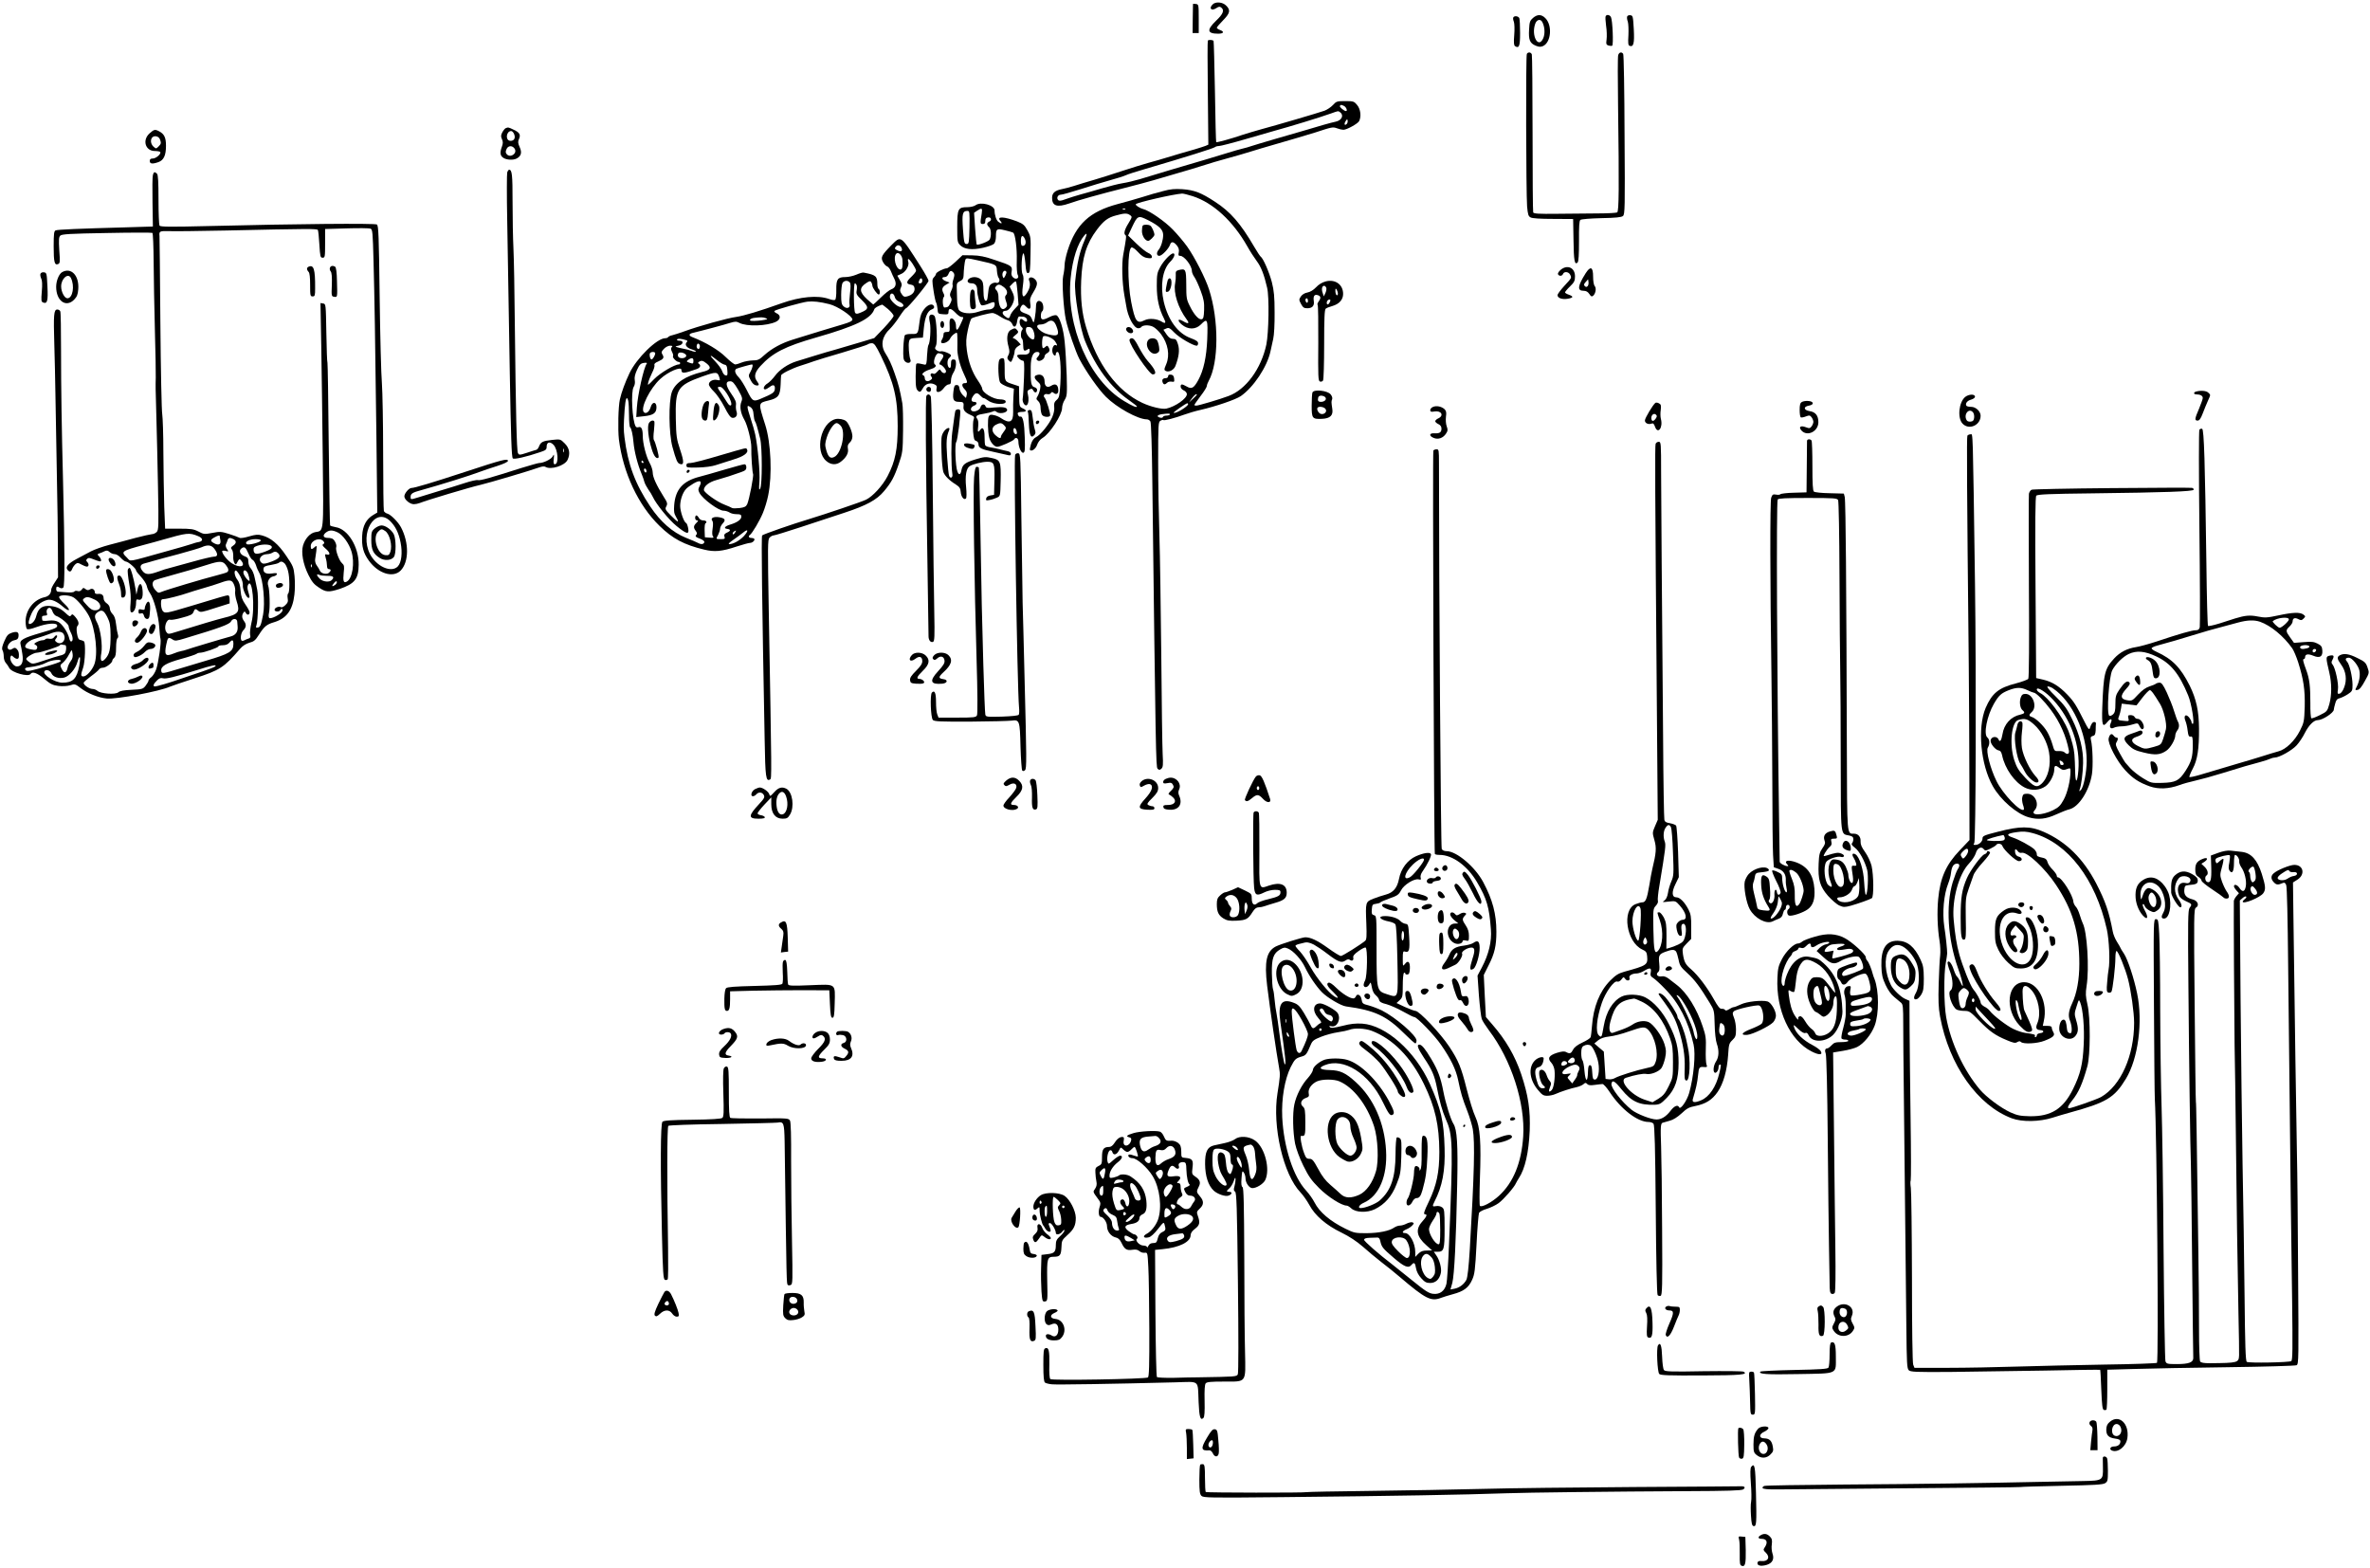 <?xml version="1.0" standalone="no"?>
<!DOCTYPE svg PUBLIC "-//W3C//DTD SVG 20010904//EN"
 "http://www.w3.org/TR/2001/REC-SVG-20010904/DTD/svg10.dtd">
<svg version="1.0" xmlns="http://www.w3.org/2000/svg"
 width="1899pt" height="1256pt" viewBox="0 0 1899 1256"
 preserveAspectRatio="xMidYMid meet">
<g transform="translate(0,1256) scale(0.1,-0.1)"
fill="#000000" stroke="none">
<path d="M9716 12524 c-32 -32 -9 -55 30 -29 20 13 28 14 40 4 26 -21 15 -51
-41 -104 -78 -75 -73 -105 16 -105 44 0 52 16 14 30 -14 5 -25 13 -25 18 0 5
23 31 50 59 56 57 62 82 25 118 -28 29 -85 34 -109 9z"/>
<path d="M9559 12528 c0 -2 -1 -55 -2 -118 l-1 -115 25 0 24 0 0 115 c0 112
-1 115 -22 118 -13 2 -23 2 -24 0z"/>
<path d="M12283 12416 c-24 -21 -28 -32 -31 -93 -5 -83 6 -109 53 -129 27 -11
40 -11 59 -3 65 30 76 167 18 224 -31 31 -63 32 -99 1z m75 -33 c20 -38 23
-92 8 -128 -38 -90 -99 17 -65 114 12 35 43 42 57 14z"/>
<path d="M12866 12431 c-4 -5 -2 -40 3 -77 6 -38 7 -87 4 -110 -5 -36 -3 -43
16 -49 11 -3 25 -4 29 -1 11 7 3 205 -10 229 -9 18 -33 23 -42 8z"/>
<path d="M13038 12428 c-3 -7 -1 -26 5 -41 5 -16 7 -65 5 -109 -4 -63 -2 -81
9 -85 32 -12 40 18 34 132 -6 103 -7 110 -27 113 -12 2 -24 -3 -26 -10z"/>
<path d="M12126 12421 c-4 -5 -2 -21 4 -35 5 -14 7 -61 3 -107 -5 -61 -3 -83
7 -89 32 -20 40 0 40 105 0 57 -3 110 -6 119 -7 17 -39 22 -48 7z"/>
<path d="M9678 12235 c-3 -3 -3 -192 0 -420 l4 -414 -23 -10 c-13 -5 -51 -17
-84 -27 -69 -19 -169 -49 -235 -69 -25 -8 -87 -26 -139 -40 -52 -15 -147 -44
-210 -65 -64 -21 -163 -53 -221 -70 -58 -17 -132 -39 -165 -50 -33 -10 -76
-22 -95 -25 -57 -11 -80 -31 -80 -70 0 -66 40 -79 138 -45 65 24 256 77 447
125 72 18 173 45 225 60 301 88 370 108 420 125 30 10 107 33 170 50 63 17
149 42 190 55 41 13 125 38 185 55 108 31 285 83 335 99 134 44 139 45 173 33
18 -7 41 -12 51 -12 27 0 114 48 126 69 19 37 12 97 -16 130 -24 29 -30 31
-95 31 -66 0 -72 -2 -99 -32 -16 -17 -46 -37 -67 -45 -48 -17 -388 -117 -508
-149 -49 -14 -115 -33 -145 -43 -92 -32 -210 -64 -215 -60 -2 3 -7 185 -10
404 -4 220 -9 403 -11 407 -6 9 -38 11 -46 3z m1093 -525 c17 -10 28 -40 14
-40 -15 0 -54 33 -49 41 7 11 11 11 35 -1z m-35 -48 c35 -24 16 -67 -34 -77
-31 -6 -144 -38 -252 -71 -41 -12 -147 -43 -235 -68 -88 -26 -173 -51 -190
-57 -16 -6 -48 -15 -70 -20 -22 -5 -74 -20 -115 -33 -41 -13 -124 -38 -185
-56 -60 -18 -184 -54 -275 -81 -91 -28 -201 -61 -245 -74 -44 -13 -107 -28
-140 -33 -33 -5 -107 -24 -165 -41 -58 -17 -136 -40 -175 -50 -38 -11 -91 -27
-117 -37 -36 -14 -51 -15 -59 -7 -16 16 -3 43 21 43 11 0 82 20 158 44 75 24
182 57 237 72 55 15 112 33 126 40 14 7 79 28 145 47 344 101 556 168 569 178
5 5 20 9 32 9 13 0 110 25 216 56 106 31 206 59 222 64 135 37 371 109 460
141 59 21 57 21 71 11z m55 -95 c-17 -17 -24 -1 -9 22 11 18 14 19 16 5 2 -9
-1 -21 -7 -27z"/>
<path d="M12234 12128 c-9 -14 -6 -1110 2 -1221 6 -65 10 -80 28 -89 13 -8 79
-12 181 -12 l160 -1 3 -170 c2 -165 9 -202 33 -178 8 8 11 65 11 171 -1 116 2
163 11 170 7 6 81 12 168 14 116 2 160 7 173 17 16 13 17 62 13 650 -1 350 -6
642 -11 649 -12 19 -33 14 -40 -10 -4 -13 -4 -194 -1 -403 9 -663 7 -847 -7
-857 -7 -4 -76 -8 -153 -8 -77 -1 -224 -2 -327 -3 -149 -2 -189 1 -193 11 -3
8 -5 292 -5 632 0 340 -3 625 -6 634 -7 19 -30 21 -40 4z"/>
<path d="M4052 11533 c-7 -3 -19 -18 -27 -33 -12 -23 -13 -34 -3 -55 9 -20 9
-34 0 -59 -18 -48 -15 -73 10 -90 26 -18 80 -21 108 -6 36 19 44 48 24 91 -14
31 -15 44 -6 64 16 35 6 53 -41 75 -43 21 -45 21 -65 13z m68 -49 c13 -32 -3
-56 -34 -52 -39 6 -29 78 10 78 8 0 19 -12 24 -26z m4 -116 c23 -38 -36 -77
-64 -43 -10 12 -10 21 -1 41 13 29 47 30 65 2z"/>
<path d="M1199 11492 c-61 -54 -35 -142 42 -142 21 0 40 -4 43 -8 9 -15 -34
-52 -59 -52 -18 0 -25 -5 -25 -20 0 -23 21 -26 69 -9 43 15 61 54 61 131 0 67
-14 95 -57 117 -31 16 -39 14 -74 -17z m85 -55 c8 -23 6 -31 -12 -49 -21 -21
-22 -21 -42 -3 -35 32 -23 88 19 83 18 -2 29 -12 35 -31z"/>
<path d="M4064 11178 c-3 -12 -4 -182 0 -377 8 -430 15 -858 21 -1241 9 -505
14 -663 24 -673 10 -10 107 12 219 50 45 15 52 20 52 44 0 37 26 44 54 16 37
-37 46 -157 11 -157 -9 0 -12 12 -8 43 4 40 3 41 -10 18 -13 -22 -73 -51 -107
-51 -8 0 -71 -18 -140 -39 -251 -80 -332 -103 -351 -98 -11 3 -58 -8 -107 -24
-48 -15 -141 -45 -207 -64 -66 -20 -141 -43 -166 -51 -59 -18 -59 -18 -59 5 0
26 15 35 90 55 151 42 386 115 475 149 22 8 79 28 128 43 53 17 87 33 87 41 0
22 -48 9 -340 -87 -268 -88 -409 -130 -433 -130 -20 0 -57 -43 -57 -67 0 -26
44 -63 76 -63 13 0 33 4 46 9 57 23 404 127 488 146 62 14 416 119 471 140 22
8 41 10 50 4 42 -26 156 10 177 57 23 49 15 93 -23 131 -35 35 -35 35 -102 28
-73 -8 -90 -16 -104 -52 -5 -13 -14 -25 -21 -27 -7 -2 -41 -12 -76 -24 -59
-19 -63 -19 -72 -2 -10 19 -17 319 -25 1040 -2 250 -7 520 -11 600 -4 80 -7
249 -7 375 0 215 -4 255 -28 255 -4 0 -11 -10 -15 -22z m453 -2240 c-3 -7 -5
-2 -5 12 0 14 2 19 5 13 2 -7 2 -19 0 -25z"/>
<path d="M1225 11157 c-4 -13 -5 -110 -3 -217 l3 -195 -230 -7 c-362 -10 -532
-17 -549 -24 -13 -5 -16 -25 -16 -128 0 -127 7 -153 35 -142 16 6 17 17 10
110 -5 85 -4 106 8 118 13 12 75 16 372 21 197 4 362 4 366 1 5 -3 9 -107 10
-232 1 -125 5 -371 10 -547 5 -176 8 -347 7 -380 -2 -79 -2 -67 5 -320 4 -121
9 -373 13 -561 6 -311 5 -342 -11 -357 -9 -9 -26 -17 -38 -17 -12 -1 -71 -14
-132 -30 -60 -17 -154 -41 -207 -55 -54 -14 -122 -38 -150 -53 -29 -16 -80
-43 -113 -60 -69 -37 -93 -65 -74 -88 16 -20 28 -17 38 9 5 13 17 29 26 37 15
12 21 12 47 -3 16 -9 36 -17 44 -17 17 0 18 22 2 38 -9 9 -9 15 0 24 10 10 19
9 45 -1 55 -22 67 -24 67 -10 0 7 -7 21 -16 31 -16 16 -15 18 2 24 11 3 29 11
41 17 18 8 27 7 41 -6 10 -10 29 -17 41 -17 13 0 34 -13 49 -30 15 -16 33 -30
42 -30 18 -1 80 -55 80 -70 0 -6 18 -29 40 -52 21 -23 42 -55 46 -72 3 -17 14
-42 24 -56 33 -47 70 -183 76 -277 3 -43 7 -84 10 -91 8 -24 -17 -198 -35
-246 -9 -25 -27 -53 -39 -62 -12 -8 -22 -21 -22 -27 0 -7 -11 -25 -23 -41 -22
-28 -29 -29 -113 -33 -62 -3 -94 -9 -106 -20 -22 -20 -142 -12 -168 12 -9 8
-27 15 -41 15 -25 1 -69 31 -69 49 0 5 26 28 57 51 32 23 61 48 66 56 4 8 19
14 32 14 24 0 75 39 75 57 0 6 7 16 15 23 11 9 15 32 15 81 0 38 5 71 11 75 6
3 8 16 4 28 -4 11 -11 49 -15 84 -5 45 -14 69 -29 83 -11 11 -21 31 -21 44 0
15 -10 31 -25 41 -15 10 -25 26 -25 40 0 27 -16 39 -47 35 -14 -1 -23 3 -23
11 0 25 -21 38 -40 25 -14 -8 -22 -7 -35 3 -15 12 -19 12 -30 -4 -9 -12 -20
-16 -33 -12 -11 4 -23 2 -27 -4 -4 -6 -29 -9 -63 -6 -31 3 -63 5 -69 5 -7 1
-13 10 -13 21 0 22 7 25 30 10 9 -5 19 -5 27 2 13 10 12 289 -2 853 -11 422
-16 752 -16 1048 0 164 -2 304 -6 312 -3 8 -13 15 -24 15 -28 0 -31 -42 -24
-276 3 -115 8 -297 9 -404 2 -107 7 -386 11 -620 5 -234 9 -520 9 -636 l1
-210 -27 -42 c-16 -23 -28 -49 -28 -57 0 -31 -20 -53 -52 -60 -86 -18 -152
-101 -153 -192 0 -29 5 -57 10 -62 7 -7 32 -2 79 15 84 30 159 36 164 13 3
-18 -12 -25 -128 -59 -145 -42 -176 -59 -165 -95 3 -11 10 -45 14 -75 11 -65
-5 -100 -44 -100 -28 0 -61 51 -51 77 6 14 8 14 24 -1 24 -21 42 -20 43 2 2
30 -2 47 -17 62 -12 12 -18 12 -35 1 -16 -9 -24 -10 -33 -1 -18 18 14 64 49
70 22 4 31 11 33 29 5 36 -10 45 -53 31 -30 -10 -40 -21 -60 -67 -18 -41 -22
-60 -15 -73 6 -10 10 -33 10 -51 0 -18 7 -41 17 -51 9 -10 21 -28 27 -40 19
-37 154 -75 171 -48 14 22 54 8 109 -39 50 -42 67 -51 113 -57 34 -4 70 -2 95
5 38 12 41 11 85 -23 55 -42 139 -76 208 -83 82 -7 423 57 510 96 11 5 99 35
195 66 203 66 232 84 365 238 19 22 46 39 73 47 36 9 49 20 76 63 44 69 63 84
124 102 98 30 147 96 161 221 5 40 5 106 1 148 -7 70 -11 81 -67 163 -63 94
-123 144 -194 163 -32 9 -51 7 -103 -8 -37 -11 -70 -16 -77 -11 -7 4 -44 18
-82 30 -63 20 -74 21 -136 9 -64 -12 -69 -11 -111 11 -39 20 -59 23 -156 23
l-111 0 -7 175 c-3 97 -6 293 -7 436 0 143 -5 280 -9 305 -5 25 -12 355 -15
734 -3 379 -6 692 -7 695 -4 39 1 41 80 39 42 -2 246 1 452 5 669 15 730 15
737 4 3 -5 9 -58 12 -116 6 -97 8 -106 26 -106 19 0 20 7 20 115 l0 115 173 5
c96 3 181 2 191 -2 16 -6 18 -30 24 -260 8 -306 13 -591 23 -1399 l7 -616 -32
-19 c-56 -33 -85 -87 -89 -166 -5 -86 9 -139 54 -201 75 -103 193 -140 254
-79 67 68 69 222 3 347 -23 43 -82 102 -108 109 -13 3 -25 13 -29 21 -3 9 -6
215 -6 458 0 243 -5 498 -10 567 -6 69 -14 381 -18 693 -6 488 -9 569 -22 578
-16 11 -659 5 -1334 -12 -323 -8 -401 -7 -408 3 -4 7 -8 101 -8 209 0 138 -3
198 -12 207 -18 18 -27 15 -33 -11z m1898 -2769 c44 -42 72 -97 87 -176 16
-82 7 -158 -22 -190 -52 -55 -172 -2 -224 100 -84 166 40 375 159 266z m-1535
-124 c39 -16 42 -40 5 -47 -16 -2 -41 -10 -58 -16 -16 -6 -113 -34 -215 -62
-308 -86 -270 -80 -302 -48 -52 51 -49 53 142 105 52 14 110 29 128 35 213 61
227 63 300 33z m173 -1 c0 -5 2 -19 5 -32 6 -33 -14 -43 -48 -25 -35 18 -35
29 0 48 31 17 42 19 43 9z m110 -23 c25 -14 24 -34 -3 -52 -19 -13 -21 -18
-10 -31 7 -8 12 -34 11 -56 -3 -38 18 -80 27 -56 3 6 9 17 14 25 9 13 12 12
25 -5 35 -45 -14 -58 -75 -20 -37 23 -80 76 -80 99 0 4 12 5 27 2 25 -7 26 -6
11 16 -9 14 -12 29 -7 38 4 8 10 23 13 33 6 19 19 21 47 7z m219 -10 c0 -15
-102 -42 -114 -29 -18 17 22 39 71 39 24 0 43 -4 43 -10z m88 -52 c2 -12 -12
-22 -54 -38 -69 -25 -88 -23 -92 10 -2 21 3 28 30 37 49 16 112 12 116 -9z
m-459 -17 c29 -40 27 -61 -4 -61 -14 0 -92 -18 -173 -41 -81 -23 -163 -45
-182 -50 -19 -4 -61 -17 -92 -29 -76 -27 -102 -26 -127 6 -24 31 -18 52 18 60
14 4 46 12 71 20 25 7 115 32 200 54 85 23 169 48 185 55 50 23 81 18 104 -14z
m272 -37 c10 -25 25 -47 33 -50 8 -3 20 -22 27 -42 6 -21 18 -48 26 -61 31
-49 49 -244 31 -336 -16 -84 -23 -100 -42 -103 -16 -3 -18 0 -11 19 13 40 17
232 6 284 -5 28 -15 72 -21 99 -5 28 -19 59 -30 71 -12 12 -20 35 -20 54 0 27
-5 35 -30 44 -37 14 -49 45 -25 63 24 18 33 10 56 -42z m237 4 c25 -25 12 -43
-50 -67 -44 -17 -66 -21 -77 -14 -39 25 -13 72 39 73 14 0 32 5 40 10 20 13
34 12 48 -2z m-419 -94 c23 -29 27 -49 10 -59 -6 -4 -43 -15 -82 -25 -110 -28
-411 -118 -442 -132 -25 -11 -29 -10 -52 16 -26 30 -27 64 -3 77 8 4 60 19
115 34 135 37 226 64 310 91 94 30 119 30 144 -2z m474 9 c8 -10 20 -36 25
-58 14 -51 14 -172 1 -180 -5 -4 -7 -21 -4 -38 5 -26 1 -37 -19 -56 -13 -13
-29 -20 -35 -16 -16 10 -51 -4 -51 -21 0 -16 36 -19 45 -4 12 20 26 10 15 -10
-14 -25 -91 -63 -103 -51 -5 5 -6 22 -2 38 10 38 6 189 -6 220 -12 32 10 70
42 75 13 2 24 9 27 16 3 11 -6 12 -40 7 -48 -7 -73 8 -66 42 2 13 17 20 58 26
30 5 59 13 65 18 14 14 30 11 48 -8z m-356 -104 c13 -24 21 -55 19 -69 -4 -26
28 -100 44 -100 13 0 12 4 -1 50 -8 25 -8 43 -1 55 34 62 57 -184 27 -304 -9
-39 -14 -82 -11 -96 5 -19 2 -27 -11 -31 -10 -3 -25 -9 -34 -14 -9 -5 -20 -6
-23 -3 -13 14 -5 64 14 83 24 24 25 48 5 74 -17 23 -19 45 -5 66 9 13 12 13
21 -3 11 -19 29 -14 29 7 0 8 -15 36 -34 63 -26 38 -34 61 -38 109 -3 43 -11
69 -26 89 -24 30 -30 79 -10 73 7 -3 22 -24 35 -49z m62 20 c6 -18 11 -39 11
-48 -1 -22 -50 38 -50 62 0 29 27 19 39 -14z m-114 -83 c8 -18 12 -44 9 -57
-2 -13 3 -47 12 -75 29 -88 16 -106 -101 -134 -46 -11 -212 -60 -379 -112 -68
-21 -69 -21 -83 -2 -24 32 1 109 32 98 7 -3 50 4 95 17 66 17 83 26 90 45 11
28 17 29 40 9 15 -13 29 -11 133 23 l117 37 0 33 c0 20 -5 32 -13 32 -14 0
-55 -12 -312 -90 -184 -55 -195 -57 -212 -34 -7 10 -13 35 -13 56 0 33 3 38
23 38 22 0 135 29 192 49 17 6 71 23 120 37 50 14 113 34 140 44 77 28 94 25
110 -14z m-1289 -101 c30 -15 99 -97 127 -151 53 -103 75 -312 41 -392 -19
-46 -62 -92 -86 -92 -22 0 -22 12 -2 70 16 46 21 197 7 211 -5 4 -17 9 -28 11
-15 2 -22 15 -28 52 -5 32 -4 53 3 60 16 16 11 39 -15 71 -21 25 -27 27 -35
15 -8 -12 -13 -11 -37 11 -45 43 -75 57 -127 63 -65 7 -99 -16 -115 -78 -9
-39 -33 -66 -55 -66 -13 0 -5 38 18 87 25 52 72 92 125 106 31 8 78 -12 124
-53 57 -50 69 -30 13 22 -28 26 -46 50 -42 57 10 16 78 14 112 -4z m176 -21
c56 -29 55 -84 -1 -84 -21 0 -39 11 -66 42 -36 39 -37 42 -19 55 19 14 39 10
86 -13z m-341 -94 c6 -16 19 -32 29 -35 34 -11 100 -65 100 -83 0 -9 8 -33 18
-52 18 -35 19 -70 1 -70 -5 0 -12 12 -15 28 -12 47 -55 112 -87 129 -21 11
-45 14 -79 10 -27 -4 -49 -2 -49 3 -5 28 -3 35 9 36 6 1 17 2 23 3 6 0 9 8 5
16 -8 21 3 45 21 45 8 0 19 -13 24 -30z m439 -45 c21 -42 25 -64 26 -145 0
-111 -8 -150 -41 -187 -32 -37 -45 -19 -33 45 11 60 -7 192 -33 241 -25 47
-24 66 4 86 33 23 49 15 77 -40z m1041 -37 c1 -13 2 -30 3 -38 4 -42 -16 -70
-57 -80 -57 -15 -327 -96 -357 -107 -8 -3 -26 -8 -39 -10 -13 -2 -40 -11 -59
-19 -66 -27 -77 -14 -60 71 12 59 16 63 51 41 19 -13 31 -12 102 10 283 85
353 111 366 135 14 27 49 25 50 -3z m-1391 -99 c25 -46 -17 -93 -57 -64 -15
11 -15 15 -4 29 8 9 11 20 7 24 -4 4 -14 -1 -21 -12 -10 -13 -22 -17 -40 -14
-14 3 -28 1 -31 -3 -3 -5 -13 -9 -23 -9 -10 0 -31 -6 -46 -14 -24 -13 -25 -15
-9 -24 11 -6 15 -16 11 -26 -5 -14 -14 -16 -44 -10 -21 3 -42 10 -47 15 -17
15 21 55 65 68 63 19 101 32 124 41 57 25 102 24 115 -1z m1360 -79 c0 -60
-29 -78 -220 -134 -30 -9 -116 -35 -190 -57 -162 -49 -164 -50 -168 -24 -5 36
38 62 158 95 63 17 119 36 125 41 5 5 18 9 29 9 29 0 146 41 146 51 0 5 16 9
35 9 23 0 41 7 52 20 24 28 33 25 33 -10z m-1347 -9 c12 -2 8 -58 -6 -69 -7
-6 -24 -13 -37 -15 -14 -3 -69 -20 -122 -38 -93 -31 -98 -32 -122 -15 -14 9
-26 21 -26 26 0 14 61 50 85 50 29 0 185 51 185 60 0 5 8 7 18 5 9 -2 20 -4
25 -4z m59 -72 c3 -20 -2 -39 -15 -56 -11 -14 -23 -39 -26 -56 -9 -41 -27 -45
-46 -8 -15 30 -15 32 11 53 14 13 35 40 45 61 11 20 21 37 23 37 2 0 6 -14 8
-31z m53 -94 c-20 -104 -51 -135 -135 -135 -60 0 -161 64 -144 91 11 18 45 9
56 -16 13 -30 60 -45 103 -34 40 11 90 69 105 124 19 66 29 46 15 -30z m-152
34 c-4 -4 -48 -20 -98 -34 -139 -42 -167 -47 -178 -36 -15 15 -4 23 35 26 46
5 99 19 128 35 44 24 136 32 113 9z m1241 -39 c-5 -5 -53 -24 -104 -41 -52
-17 -131 -44 -175 -59 -87 -31 -187 -60 -204 -60 -18 0 -12 20 15 46 19 20 31
24 51 19 25 -6 91 10 268 65 128 41 167 48 149 30z"/>
<path d="M3003 8326 c-26 -22 -28 -30 -28 -93 0 -78 16 -111 68 -144 38 -24
92 -20 113 8 19 25 18 146 -1 183 -19 36 -66 70 -98 70 -14 0 -39 -11 -54 -24z
m84 -21 c36 -25 58 -117 41 -166 -9 -26 -15 -30 -41 -27 -63 6 -104 141 -57
188 24 24 29 24 57 5z"/>
<path d="M2223 7883 c-19 -7 -15 -33 5 -33 25 0 46 16 38 29 -7 11 -22 13 -43
4z"/>
<path d="M393 7337 c-45 -15 -42 -31 5 -22 42 7 82 36 47 34 -11 -1 -35 -7
-52 -12z"/>
<path d="M9320 11029 c-41 -10 -118 -32 -170 -49 -52 -16 -140 -41 -194 -55
-225 -60 -334 -161 -401 -371 -14 -43 -25 -97 -25 -119 0 -22 -5 -60 -11 -85
-11 -48 2 -261 22 -355 17 -77 78 -254 107 -310 54 -103 154 -245 213 -304 87
-87 257 -181 328 -181 11 0 24 -8 29 -17 6 -10 12 -218 15 -463 27 -2185 29
-2305 42 -2319 12 -12 17 -12 30 -1 14 12 16 30 11 119 -3 58 -8 412 -11 786
-4 374 -10 806 -15 960 -5 154 -10 423 -10 597 0 300 1 318 19 327 10 6 21 8
23 5 6 -6 95 17 168 44 30 11 87 28 127 37 123 28 284 83 325 111 103 72 211
234 238 359 6 28 16 73 22 100 7 29 12 119 11 210 0 130 -5 176 -22 244 -21
80 -70 193 -90 205 -4 3 -28 38 -51 78 -111 190 -191 281 -314 361 -111 73
-166 94 -261 101 -61 4 -97 1 -155 -15z m237 -41 c164 -53 324 -201 438 -403
21 -38 55 -90 75 -117 34 -45 59 -108 83 -213 18 -73 13 -361 -6 -455 -41
-194 -164 -362 -303 -413 -68 -26 -241 -77 -258 -77 -9 0 -16 2 -16 5 0 3 23
36 50 72 28 36 50 72 50 80 0 8 7 27 15 41 81 147 82 487 3 732 -29 91 -117
262 -176 345 -28 39 -79 99 -114 135 -62 65 -189 153 -238 165 -28 7 -66 32
-59 39 15 15 299 80 371 85 10 0 48 -9 85 -21z m-540 -104 c-3 -3 -12 -4 -19
-1 -8 3 -5 6 6 6 11 1 17 -2 13 -5z m38 -48 c18 -13 17 -15 -13 -65 -32 -51
-40 -85 -24 -95 9 -5 6 -28 -18 -158 -13 -72 -9 -221 9 -323 6 -33 13 -71 15
-85 12 -87 61 -180 96 -180 10 0 21 4 24 9 11 17 61 19 93 4 18 -8 48 -36 67
-62 55 -75 71 -166 41 -238 -19 -44 -19 -49 0 -57 25 -9 61 11 73 41 29 76 35
129 21 174 -12 38 -18 44 -41 44 -19 0 -33 10 -51 36 l-25 37 23 10 c20 9 28
5 66 -34 39 -40 149 -104 178 -104 6 0 11 9 11 19 0 15 -15 25 -60 42 -101 37
-180 143 -215 291 -30 130 -10 259 51 320 32 31 45 68 24 68 -19 0 -77 -60
-103 -109 -25 -45 -28 -60 -28 -153 0 -103 18 -184 58 -261 18 -35 12 -43 -19
-24 -38 24 -101 29 -137 11 -61 -31 -76 -11 -107 146 -31 158 -30 424 2 437 9
3 29 -11 52 -36 27 -30 47 -44 75 -48 30 -5 37 -3 37 11 0 9 -13 23 -29 29
-17 7 -60 41 -96 76 l-66 64 31 66 c45 95 49 97 129 57 90 -46 121 -76 121
-119 0 -40 -17 -95 -36 -118 -20 -23 -17 -49 5 -49 21 0 75 57 86 89 9 29 29
26 55 -6 15 -19 19 -35 15 -55 -5 -23 -3 -28 12 -28 32 0 93 -79 93 -121 0
-11 9 -34 21 -50 11 -16 34 -66 50 -110 25 -67 29 -94 27 -153 -2 -58 -6 -71
-20 -74 -24 -5 -62 39 -95 107 -26 51 -28 66 -28 171 -1 125 -4 130 -62 116
-20 -6 -24 -12 -22 -39 1 -18 -1 -48 -5 -67 -15 -76 24 -198 92 -289 26 -34
15 -40 -29 -14 -42 25 -49 5 -9 -28 49 -41 110 -41 152 1 53 54 57 45 51 -120
-6 -140 -29 -247 -71 -324 -36 -66 -54 -76 -93 -53 -39 22 -49 22 -49 -1 0
-11 11 -24 25 -30 14 -6 25 -20 25 -30 0 -35 -92 -100 -165 -116 -35 -7 -123
14 -192 46 -203 95 -361 308 -451 608 -33 110 -45 225 -39 371 8 187 41 296
127 410 53 70 87 96 152 113 68 19 90 19 113 2z m-365 -202 c-39 -89 -60 -183
-75 -329 -10 -92 38 -378 81 -482 85 -206 204 -367 347 -467 37 -26 67 -50 67
-52 0 -13 -34 1 -102 42 -279 165 -468 602 -429 987 15 151 55 276 109 340 24
27 24 14 2 -39z m900 -1237 c0 -2 -14 -16 -32 -33 l-31 -29 23 33 c20 27 40
42 40 29z m-70 -75 c0 -19 -104 -81 -116 -69 -4 4 97 74 109 76 4 0 7 -3 7 -7z
m-146 -84 c-3 -4 -16 -8 -29 -8 -13 0 -25 -5 -27 -11 -2 -7 -13 -9 -27 -4 -28
9 -16 22 24 27 45 6 64 5 59 -4z"/>
<path d="M9157 10753 c-4 -3 -7 -24 -7 -45 0 -37 26 -78 50 -78 13 0 50 37 50
49 0 19 -21 66 -33 73 -15 10 -51 10 -60 1z"/>
<path d="M9356 10313 c-3 -10 -8 -35 -12 -56 -6 -34 -4 -39 12 -35 30 5 44
108 15 108 -5 0 -12 -8 -15 -17z"/>
<path d="M9025 9930 c-9 -15 14 -40 36 -40 21 0 25 20 7 38 -15 15 -35 15 -43
2z"/>
<path d="M9050 9835 c0 -40 159 -275 186 -275 37 0 24 37 -40 108 -18 20 -50
70 -71 110 -26 51 -42 72 -56 72 -10 0 -19 -7 -19 -15z"/>
<path d="M9201 9836 c-36 -43 21 -131 69 -106 19 10 22 18 17 51 -3 22 -11 46
-17 54 -16 19 -54 19 -69 1z"/>
<path d="M9360 9546 c0 -9 -8 -16 -19 -16 -24 0 -33 -13 -25 -34 7 -19 19 -20
36 -3 6 8 23 11 36 9 21 -4 23 -1 20 24 -2 21 -9 30 -25 32 -16 2 -23 -2 -23
-12z"/>
<path d="M7816 10915 c-11 -8 -41 -15 -66 -15 -73 0 -80 -13 -80 -159 0 -115
1 -123 24 -146 33 -33 95 -40 184 -20 40 9 79 23 87 32 8 8 15 33 15 56 0 64
6 68 72 52 31 -7 61 -16 66 -19 17 -10 32 -128 29 -226 -2 -53 2 -103 8 -113
15 -26 -14 -41 -37 -20 -13 12 -17 25 -12 48 7 42 -1 48 -132 91 -84 29 -126
37 -185 38 l-77 1 -55 -52 c-31 -29 -63 -53 -71 -53 -23 0 -86 -32 -86 -44 0
-5 -7 -18 -17 -28 -15 -16 -15 -27 -3 -106 7 -48 17 -92 21 -97 4 -6 9 -28 11
-50 3 -39 4 -40 46 -43 36 -3 42 0 42 17 0 35 19 33 54 -3 18 -20 41 -36 50
-36 20 0 20 2 -8 -59 -24 -53 -36 -56 -36 -11 0 32 -22 64 -40 58 -10 -3 -13
-19 -11 -56 2 -50 1 -52 -23 -52 -19 0 -26 -5 -26 -20 0 -11 -5 -29 -12 -40
-7 -10 -9 -22 -6 -26 14 -13 59 7 70 31 6 14 22 32 35 40 23 15 23 15 24 -32
1 -27 0 -61 0 -78 -3 -51 18 -137 49 -204 35 -75 36 -81 10 -81 -26 0 -26 -24
1 -51 14 -14 19 -28 15 -44 l-6 -24 -24 22 c-13 13 -26 36 -28 52 -2 22 -8 30
-23 30 -17 0 -21 -9 -26 -55 -7 -65 2 -80 47 -80 34 0 38 -6 34 -43 -2 -25 17
-45 57 -62 29 -12 32 -17 24 -37 -5 -13 -6 -55 -4 -95 5 -59 9 -72 24 -76 11
-3 19 -14 19 -25 0 -31 21 -42 122 -63 51 -12 103 -23 116 -26 16 -4 22 -1 22
11 0 9 -11 18 -27 21 -16 3 -44 10 -63 15 -19 5 -52 12 -72 15 -21 3 -40 10
-43 16 -4 5 -6 36 -6 69 0 62 -14 85 -34 57 -19 -27 -23 -20 -17 28 3 29 0 50
-9 61 -17 20 -1 31 61 40 25 4 53 11 64 16 12 7 22 6 29 -1 21 -21 87 -10 87
14 0 21 -34 27 -104 20 -53 -6 -64 -4 -69 9 -9 24 -34 19 -41 -8 -5 -22 -49
-41 -68 -29 -17 10 -7 34 18 43 25 10 25 30 -1 30 -23 0 -27 18 -9 45 20 30
35 32 59 5 10 -11 22 -20 27 -20 5 0 21 -9 36 -20 47 -35 159 -36 138 -1 -4 6
-23 11 -42 11 -55 0 -144 54 -144 87 0 7 -15 36 -34 63 -47 68 -76 149 -89
243 -8 65 -7 93 8 163 10 46 23 87 29 92 15 11 146 45 170 44 10 -1 36 -12 56
-26 21 -14 50 -28 65 -32 15 -4 30 -17 36 -31 13 -35 33 -23 39 23 3 23 10 39
18 38 6 -1 21 -2 32 -2 11 -1 23 -9 27 -17 9 -24 -5 -30 -25 -12 -10 10 -22
14 -25 10 -13 -12 -7 -50 8 -63 11 -9 13 -16 5 -24 -12 -12 -13 -63 -1 -70 5
-3 9 -24 9 -47 1 -50 7 -57 32 -41 17 11 20 10 20 -7 0 -27 -17 -35 -62 -32
-21 1 -38 -3 -38 -8 0 -14 29 -41 46 -41 11 0 13 -23 9 -137 -3 -76 -7 -149
-10 -163 -7 -31 18 -70 34 -55 13 13 16 51 7 87 -6 21 -4 29 13 37 17 9 22 8
31 -9 12 -22 30 -18 30 7 0 8 -9 17 -20 20 -28 7 -33 32 -31 167 1 76 19 116
51 116 24 0 26 -17 5 -40 -13 -14 -13 -19 -2 -28 16 -14 57 10 57 33 0 8 9 19
20 25 22 12 25 27 10 50 -7 12 -12 12 -22 2 -6 -6 -16 -12 -20 -12 -12 0 -10
88 2 95 18 11 78 -15 94 -40 18 -27 21 -39 7 -31 -15 10 -33 -21 -29 -50 3
-29 28 -47 28 -20 0 9 6 16 14 16 20 0 30 -125 22 -259 -6 -94 -9 -108 -30
-126 -18 -16 -22 -27 -19 -55 3 -22 -3 -53 -16 -83 -25 -57 -94 -143 -130
-160 -17 -8 -31 -27 -40 -55 -7 -24 -11 -46 -8 -48 14 -14 47 10 57 42 8 22
24 43 44 55 58 34 156 185 156 239 0 18 9 48 21 66 19 32 20 45 16 197 -3 89
-10 209 -16 266 -10 108 -41 205 -67 215 -9 3 -33 -3 -54 -14 -55 -28 -70 -26
-70 9 0 17 5 33 10 36 15 9 12 61 -5 75 -25 21 -45 4 -44 -37 0 -21 -4 -60 -9
-88 -7 -39 -10 -45 -16 -30 -15 41 -24 50 -54 61 -46 15 -56 27 -43 53 14 26
23 26 46 1 25 -27 38 -15 30 30 -5 31 -1 46 24 87 36 58 39 83 11 108 -24 22
-56 13 -44 -13 12 -29 7 -59 -16 -97 -33 -54 -46 -33 -34 55 7 52 7 76 -3 93
-13 26 -7 167 8 167 4 0 11 -36 15 -80 5 -67 9 -80 23 -78 14 3 16 24 18 148
3 141 2 146 -25 195 -23 42 -35 52 -83 71 -106 40 -168 42 -133 3 19 -21 8
-25 -17 -6 -16 12 -30 55 -30 90 0 44 -111 74 -153 42z m50 -67 c-13 -77 -12
-83 9 -83 15 0 20 7 20 25 0 18 6 26 23 28 25 4 32 -25 7 -34 -8 -4 -15 -12
-15 -19 0 -7 7 -18 15 -25 17 -14 20 -72 5 -99 -8 -16 -95 -49 -104 -40 -2 2
-8 60 -13 129 l-8 125 25 17 c38 25 43 22 36 -24z m-98 -110 c-3 -125 -4 -133
-23 -133 -18 0 -21 10 -29 117 -9 125 -4 148 36 148 17 0 18 -8 16 -132z m444
-92 c13 -29 5 -56 -17 -56 -11 0 -15 11 -15 40 0 45 15 52 32 16z m-378 -172
c152 -34 151 -33 154 -84 2 -24 8 -50 14 -57 15 -18 1 -46 -18 -39 -9 4 -27 0
-39 -8 -18 -12 -23 -27 -27 -70 -3 -31 -7 -59 -11 -62 -16 -16 -27 14 -27 77
0 56 -4 73 -20 89 -23 23 -68 26 -95 7 -22 -17 -12 -37 19 -37 30 0 46 -18 46
-53 0 -43 21 -118 35 -123 7 -3 29 2 50 10 48 20 55 20 55 -2 0 -26 -20 -42
-50 -42 -15 0 -51 -8 -81 -18 -62 -21 -135 -14 -156 15 -7 9 -14 46 -14 82 -1
36 -2 82 -3 101 -1 28 4 37 27 48 21 10 27 20 28 45 1 42 8 109 14 125 6 16
13 15 99 -4z m-194 -99 c9 -11 9 -22 0 -50 -7 -20 -10 -42 -7 -49 3 -7 -2 -27
-11 -45 -12 -26 -13 -37 -4 -52 10 -15 9 -25 -3 -49 -15 -29 -19 -32 -47 -34
-15 -1 -19 75 -5 85 5 4 4 16 -2 27 -18 33 -13 51 18 70 l30 18 -30 11 c-33
13 -39 33 -9 33 13 0 24 10 30 25 11 28 22 31 40 10z m424 7 c2 -4 -2 -18 -9
-32 -12 -22 -14 -23 -20 -7 -12 30 13 64 29 39z m90 -173 l7 -92 -29 -31 c-17
-17 -33 -41 -37 -53 -8 -28 -16 -29 -45 -5 -25 21 -20 42 10 42 22 0 55 43 64
85 4 21 0 42 -14 69 l-20 40 22 23 c11 12 24 20 28 18 4 -2 10 -46 14 -96z
m-110 50 c27 -22 33 -48 15 -66 -8 -8 -7 -21 2 -47 11 -31 11 -38 -2 -51 -33
-33 -59 7 -59 91 0 18 -7 40 -16 49 -13 12 -14 19 -4 30 17 20 32 19 64 -6z
m421 -314 c24 -63 16 -79 -38 -70 -46 8 -73 19 -99 43 -27 23 -22 42 10 42 16
0 37 7 48 15 37 28 61 19 79 -30z m-187 -30 c15 -33 15 -75 0 -75 -23 0 -58
43 -58 72 0 23 4 28 23 28 16 0 28 -9 35 -25z"/>
<path d="M7777 10223 c-8 -33 -7 -118 2 -132 5 -8 16 -11 26 -7 15 5 17 14 11
53 -3 25 -6 59 -6 74 0 32 -26 41 -33 12z"/>
<path d="M7140 10593 c-76 -78 -85 -95 -65 -132 8 -16 23 -32 32 -35 10 -3 24
-20 31 -38 7 -18 20 -47 29 -64 19 -40 10 -69 -25 -82 -15 -5 -53 -35 -84 -66
-32 -31 -59 -56 -61 -56 -1 0 -24 20 -50 43 -63 59 -64 92 -3 131 23 15 30 16
37 5 5 -8 9 -20 9 -27 0 -18 39 -72 51 -72 12 0 12 37 -1 45 -5 3 -10 19 -10
35 0 68 -11 77 -110 96 -8 2 -34 -6 -59 -17 -24 -10 -63 -19 -87 -19 -62 0
-74 -16 -73 -102 1 -38 -3 -74 -8 -79 -6 -6 -27 -3 -52 6 -88 31 -229 18 -376
-34 -182 -65 -304 -101 -364 -110 -70 -9 -304 -74 -421 -117 -36 -13 -77 -26
-93 -30 -15 -3 -30 -10 -33 -15 -3 -5 -14 -9 -24 -9 -66 0 -229 -160 -286
-280 -34 -71 -65 -155 -77 -210 -13 -57 -17 -241 -8 -320 34 -269 155 -528
326 -694 104 -102 198 -152 358 -190 83 -20 140 -15 260 25 49 16 97 29 107
29 20 0 43 23 33 33 -3 4 -15 7 -25 7 -19 0 -24 15 -9 24 18 12 78 113 104
176 15 36 34 98 42 139 34 164 23 424 -24 569 -56 176 -57 172 27 193 79 19
93 39 97 127 1 37 3 70 4 74 2 14 87 56 156 78 39 12 86 28 105 35 19 7 123
39 230 70 107 32 199 61 204 66 6 5 20 9 32 9 19 0 32 -18 73 -102 105 -216
134 -338 134 -563 0 -186 -19 -281 -81 -400 -40 -77 -119 -163 -173 -189 -40
-19 -321 -114 -459 -156 -124 -37 -363 -120 -373 -130 -8 -7 -1 -522 20 -1635
5 -305 10 -340 44 -320 13 9 13 9 -11 1349 -9 525 -9 571 6 588 10 10 24 18
33 18 9 0 106 30 216 66 110 36 268 89 352 116 176 58 258 102 317 173 58 69
82 113 118 219 30 87 32 99 34 266 1 96 -1 195 -6 220 -21 113 -29 147 -62
240 -24 70 -45 115 -75 162 -39 63 -25 135 38 193 17 17 52 60 76 98 24 37 48
67 52 67 14 0 181 203 181 220 0 9 -29 61 -64 116 -163 255 -154 249 -236 167z
m84 -20 c10 -24 -3 -33 -29 -21 -28 12 -30 19 -14 35 14 14 35 7 43 -14z m7
-93 c4 -51 -1 -80 -15 -80 -37 0 -63 99 -34 128 16 16 46 -13 49 -48z m109
-89 c0 -8 -18 -30 -39 -50 -42 -39 -42 -57 -1 -62 18 -3 26 -11 28 -30 3 -29
-20 -54 -60 -64 -21 -6 -30 -2 -44 20 -14 21 -15 30 -5 52 10 21 8 31 -9 59
l-20 35 35 16 c35 17 63 69 52 97 -3 8 -3 17 0 20 8 8 63 -74 63 -93z m50 -81
c0 -11 -7 -20 -15 -20 -17 0 -18 2 -9 24 9 23 24 20 24 -4z m-581 -13 c8 -10
8 -35 2 -85 -5 -40 -7 -81 -4 -92 7 -28 -23 -37 -47 -15 -17 15 -20 31 -20 92
0 41 5 83 10 94 12 22 43 25 59 6z m55 -22 c3 -8 3 -28 0 -44 -5 -25 0 -36 40
-74 60 -59 59 -74 -6 -101 -28 -12 -38 -13 -46 -3 -12 15 -14 237 -2 237 4 0
10 -7 14 -15z m306 -96 c3 -15 18 -30 38 -38 37 -17 42 -41 8 -41 -27 0 -86
55 -86 80 0 38 31 37 40 -1z m-525 -56 c66 -16 185 -96 185 -123 0 -12 -22
-23 -77 -39 -82 -24 -293 -88 -403 -123 -89 -28 -166 -70 -224 -122 -42 -39
-54 -44 -96 -44 -26 -1 -65 -8 -85 -16 -21 -9 -45 -16 -54 -16 -9 0 -43 27
-76 59 -55 55 -160 118 -268 160 -31 12 -29 26 5 34 73 17 260 67 299 80 40
12 50 12 73 0 59 -31 221 -26 294 9 37 18 40 51 6 67 -15 6 -23 16 -18 20 12
11 220 69 264 74 45 5 100 -1 175 -20z m471 -40 c24 -21 44 -45 44 -54 0 -9
-35 -52 -77 -97 l-78 -81 -120 -36 c-66 -20 -151 -45 -190 -56 -38 -10 -115
-33 -170 -50 -55 -17 -121 -38 -146 -45 -66 -21 -134 -67 -169 -115 -17 -23
-44 -51 -60 -61 -29 -17 -41 -48 -19 -48 6 0 22 9 37 20 29 23 45 15 40 -21
-3 -24 -21 -36 -110 -73 -62 -27 -69 -23 -112 64 -22 44 -52 92 -67 107 -29
29 -37 57 -19 68 9 5 115 35 125 35 11 0 4 -30 -12 -59 -17 -30 -17 -32 2 -68
12 -24 28 -39 43 -41 26 -4 28 6 7 34 -26 35 -18 71 28 121 97 106 197 157
444 228 318 91 442 151 468 226 4 12 25 25 63 38 2 1 23 -16 48 -36z m-981
-72 c18 -7 17 -9 -10 -14 -30 -6 -79 -10 -102 -8 -27 2 -12 20 20 24 53 6 71
6 92 -2z m-636 -177 c10 -3 11 -8 4 -15 -20 -20 -2 -46 39 -58 22 -7 37 -15
34 -18 -3 -3 -18 -1 -33 5 -15 6 -44 14 -63 17 -19 4 -44 9 -55 13 -17 5 -15
7 10 12 39 7 48 40 10 40 -15 0 -24 4 -20 10 6 9 34 7 74 -6z m107 -60 c-5
-13 -10 -14 -18 -6 -6 6 -8 18 -4 28 5 13 10 14 18 6 6 -6 8 -18 4 -28z m-223
5 c-9 -9 -8 -19 2 -39 8 -15 11 -30 8 -34 -9 -8 27 -46 44 -46 7 0 13 -4 13
-10 0 -5 -5 -10 -10 -10 -35 0 -150 -68 -199 -118 -50 -52 -54 -54 -47 -27 4
17 18 51 31 78 14 26 22 54 19 62 -4 9 6 19 29 28 43 19 51 31 35 56 -10 17
-9 24 12 46 13 14 35 25 49 25 19 0 22 -3 14 -11z m-133 -50 c0 -16 -20 -49
-29 -49 -11 0 -19 31 -14 48 6 15 43 16 43 1z m244 -9 c13 -13 -3 -30 -29 -30
-27 0 -39 14 -31 36 6 15 40 12 60 -6z m249 -44 c23 -19 51 -36 62 -38 16 -2
21 -12 23 -46 3 -37 1 -43 -14 -40 -10 1 -22 17 -27 33 -5 17 -30 51 -55 78
-54 55 -48 62 11 13z m-187 -10 c-1 -21 -3 -22 -30 -13 -27 9 -28 11 -11 24
28 20 43 16 41 -11z m108 -20 c39 -32 29 -51 -36 -66 -136 -33 -218 -87 -245
-162 -27 -79 -24 -333 5 -439 29 -105 39 -129 58 -136 35 -13 37 14 4 112 -29
88 -32 108 -35 248 -5 242 11 268 214 341 112 39 121 39 136 -12 6 -20 4 -22
-18 -17 -32 8 -67 -10 -67 -35 0 -11 18 -36 40 -57 22 -21 60 -76 84 -123 29
-58 49 -86 63 -88 28 -4 45 20 35 49 -5 13 -7 38 -5 54 3 23 -5 43 -37 89 -46
66 -50 101 -10 101 20 0 32 -13 64 -67 35 -63 37 -70 26 -98 -15 -37 -6 -91
25 -145 24 -42 56 -169 55 -220 -2 -59 8 -203 14 -213 7 -12 -31 -207 -47
-242 -10 -20 -22 -26 -62 -31 -28 -3 -54 -3 -60 1 -5 4 -32 15 -59 26 -58 21
-166 98 -166 118 0 31 40 63 102 80 68 19 129 39 196 63 34 12 42 19 42 39 0
15 -6 24 -15 24 -8 0 -81 -20 -163 -44 -81 -24 -169 -49 -197 -56 -133 -34
-193 -101 -203 -227 -4 -51 -1 -68 16 -97 29 -50 15 -45 -43 14 -45 46 -48 51
-36 73 11 21 9 30 -22 78 -56 89 -87 156 -87 192 0 19 -11 54 -25 78 -28 52
-55 155 -55 219 0 53 -12 75 -34 67 -8 -3 -19 -1 -22 5 -29 46 -40 278 -17
317 9 14 13 35 9 55 -4 21 2 47 18 82 20 43 29 52 55 56 21 3 28 1 23 -6 -24
-31 -72 -248 -79 -350 l-5 -78 63 7 c75 8 99 26 99 72 0 45 -33 47 -46 2 -11
-39 -38 -59 -55 -42 -31 31 50 193 132 267 63 58 169 103 169 72 0 -31 20 -30
123 7 28 10 36 30 16 43 -8 4 -7 9 2 15 21 13 31 10 63 -15z m161 -241 c35
-55 46 -100 23 -93 -6 2 -16 13 -22 24 -6 10 -26 40 -43 67 -39 55 -39 57 -13
57 13 0 31 -19 55 -55z m-791 -57 c3 -13 6 -64 6 -115 0 -50 4 -94 9 -97 10
-6 22 -61 27 -121 6 -71 33 -177 64 -250 9 -22 20 -52 23 -66 4 -14 18 -41 31
-60 14 -19 30 -45 36 -59 26 -58 129 -185 191 -235 83 -67 103 -71 93 -17 -4
20 -11 39 -16 41 -18 6 -48 93 -48 137 0 48 20 107 47 136 9 10 36 30 60 44
52 30 71 22 49 -21 -13 -24 -13 -32 -1 -55 25 -48 153 -143 193 -142 15 0 36
-7 47 -14 11 -8 36 -14 57 -14 31 0 38 -4 38 -20 0 -23 -34 -47 -88 -63 -46
-14 -57 -31 -24 -35 29 -4 28 -16 -4 -30 -19 -9 -24 -17 -19 -32 6 -17 2 -20
-29 -20 -41 0 -41 -1 -21 36 8 16 15 38 15 48 0 11 10 30 22 43 26 28 17 41
-33 49 -41 6 -68 -8 -52 -28 7 -8 8 -31 3 -63 -5 -32 -4 -55 3 -63 9 -11 3
-13 -27 -10 l-38 3 -2 53 c-1 30 2 56 6 58 17 10 7 24 -17 24 -14 0 -29 8 -35
20 -6 11 -15 20 -20 20 -6 0 -10 -9 -10 -20 0 -11 7 -20 15 -20 12 0 11 -4 -5
-20 -24 -24 -25 -38 -5 -64 11 -15 12 -23 3 -33 -9 -11 -3 -17 30 -29 27 -11
39 -21 35 -30 -6 -16 -26 -18 -51 -4 -9 5 -53 24 -96 41 -107 43 -205 129
-286 251 -121 181 -179 337 -206 553 -8 66 -8 85 1 223 7 90 17 115 29 70z
m1004 -109 c2 -24 7 -48 11 -54 8 -10 20 -50 42 -140 17 -66 17 -373 0 -400
-9 -16 -11 -6 -6 55 6 72 -13 282 -34 380 -5 25 -21 80 -35 122 -14 42 -26 84
-26 93 0 16 2 16 23 3 16 -11 23 -27 25 -59z m-883 -379 c3 -5 1 -10 -4 -10
-6 0 -11 5 -11 10 0 6 2 10 4 10 3 0 8 -4 11 -10z m25 -76 c0 -8 -4 -12 -10
-9 -5 3 -10 13 -10 21 0 8 5 12 10 9 6 -3 10 -13 10 -21z m779 -521 c-35 -36
-84 -63 -116 -63 -11 0 2 14 32 34 28 19 64 46 80 59 42 35 44 13 4 -30z m-71
27 c-7 -11 -15 -15 -17 -9 -2 6 3 15 10 20 20 12 21 11 7 -11z"/>
<path d="M5647 9335 c-18 -18 -32 -94 -22 -124 3 -12 15 -21 25 -21 15 0 19
10 23 58 3 31 6 66 8 76 5 25 -14 31 -34 11z"/>
<path d="M5717 9263 c-7 -72 -5 -82 16 -65 23 19 39 89 27 112 -21 40 -37 23
-43 -47z"/>
<path d="M5199 9169 c-14 -27 -4 -122 23 -207 17 -57 39 -84 55 -68 6 6 -25
124 -38 141 -4 6 -4 39 1 75 4 36 5 68 3 73 -8 14 -32 7 -44 -14z"/>
<path d="M5765 8910 c-110 -33 -215 -60 -232 -60 -26 0 -33 -4 -33 -19 0 -18
7 -19 93 -17 54 1 113 9 142 19 28 9 90 29 138 44 88 26 128 56 112 83 -8 13
9 17 -220 -50z"/>
<path d="M5505 8789 c-10 -15 3 -25 16 -12 7 7 7 13 1 17 -6 3 -14 1 -17 -5z"/>
<path d="M2473 10423 c-7 -2 -13 -10 -13 -17 0 -7 6 -18 13 -25 8 -8 12 -44
12 -104 0 -85 1 -92 20 -92 18 0 20 7 20 65 1 153 -11 191 -52 173z"/>
<path d="M2644 10415 c-4 -8 -1 -22 6 -30 8 -10 11 -44 9 -107 -4 -90 -3 -93
19 -96 26 -4 26 -7 22 128 -1 65 -7 108 -14 112 -18 12 -36 9 -42 -7z"/>
<path d="M12504 10397 c-16 -14 -24 -29 -20 -35 10 -17 33 -15 40 3 8 21 43
19 56 -4 14 -28 16 -25 -45 -91 -30 -33 -55 -66 -55 -75 0 -23 36 -36 80 -29
48 8 51 18 10 33 -16 5 -30 14 -30 18 0 5 18 27 40 48 34 33 40 45 40 81 0 70
-62 97 -116 51z"/>
<path d="M12705 10370 c-64 -102 -69 -140 -16 -140 20 0 34 -8 46 -26 12 -19
19 -23 30 -14 20 17 28 60 13 78 -8 9 -13 41 -13 76 0 78 -21 87 -60 26z m16
-103 c-8 -8 -14 -8 -23 1 -9 9 -7 17 8 33 l19 21 3 -22 c2 -12 -1 -27 -7 -33z"/>
<path d="M497 10379 c-25 -15 -47 -70 -47 -117 0 -114 80 -170 145 -102 22 23
29 41 32 82 9 110 -57 179 -130 137z m71 -46 c32 -63 15 -163 -28 -163 -23 0
-50 51 -50 95 0 63 56 111 78 68z"/>
<path d="M324 10366 c-3 -8 0 -24 6 -37 8 -15 10 -48 5 -104 -6 -73 -5 -83 11
-89 33 -13 40 13 34 129 -5 105 -6 110 -28 113 -13 2 -24 -3 -28 -12z"/>
<path d="M10622 10305 c-27 -7 -56 -24 -77 -47 -21 -22 -47 -38 -70 -42 -22
-4 -41 -16 -52 -32 -16 -24 -15 -28 2 -60 15 -28 24 -34 50 -34 40 0 58 20 52
58 -6 39 5 56 32 47 25 -8 27 -23 6 -52 -8 -12 -12 -24 -7 -26 4 -3 6 -141 5
-306 -2 -268 -1 -302 13 -308 9 -3 20 0 25 8 5 8 9 138 9 290 0 209 3 279 13
286 6 5 30 15 53 21 55 16 86 51 86 97 0 75 -63 120 -140 100z m5 -51 c3 -8 0
-27 -7 -42 l-13 -27 -9 28 c-11 30 -5 57 12 57 6 0 13 -7 17 -16z m93 -47 c0
-10 -4 -15 -10 -12 -5 3 -10 18 -10 33 0 21 2 24 10 12 5 -8 10 -23 10 -33z
m-240 -58 c0 -11 -4 -17 -10 -14 -5 3 -10 13 -10 21 0 8 5 14 10 14 6 0 10 -9
10 -21z m180 4 c0 -5 -4 -15 -10 -23 -11 -18 -25 -7 -17 15 6 15 27 21 27 8z"/>
<path d="M2574 9798 c3 -183 9 -586 12 -896 7 -627 10 -593 -61 -606 -41 -8
-80 -51 -97 -107 -16 -56 0 -148 43 -235 27 -54 44 -76 83 -101 57 -39 80 -40
167 -12 121 41 152 80 153 194 2 142 -86 286 -184 301 -22 4 -42 10 -45 14 -2
4 -7 297 -11 651 -3 354 -8 647 -10 651 -3 4 -7 112 -9 240 -4 229 -4 233 -25
236 l-22 4 6 -334z m132 -1504 c41 -20 91 -89 110 -152 28 -91 8 -218 -37
-242 -26 -15 -32 3 -25 71 6 51 4 61 -13 76 -24 20 -55 107 -47 129 6 16 -10
54 -28 66 -6 4 -23 8 -38 8 -37 0 -46 19 -18 42 28 22 52 23 96 2z m-115 -70
c10 -13 10 -17 -1 -24 -10 -6 -6 -14 18 -35 36 -30 43 -56 12 -48 -17 5 -18 2
-10 -28 6 -19 10 -46 10 -61 0 -18 5 -28 15 -28 19 0 19 -14 0 -30 -19 -16
-64 -5 -72 18 -4 9 -14 27 -24 40 -11 14 -16 35 -14 50 17 112 17 117 -3 99
-25 -23 -32 -21 -32 7 0 46 72 74 101 40z m-94 -206 c-3 -8 -6 -5 -6 6 -1 11
2 17 5 13 3 -3 4 -12 1 -19z m126 -72 c48 1 59 -10 35 -34 -19 -19 -70 -14
-95 10 -27 26 -31 44 -5 32 9 -5 38 -8 65 -8z m62 -73 c-26 -18 -30 -9 -8 16
11 14 19 17 22 10 2 -7 -4 -18 -14 -26z"/>
<path d="M7405 10083 c-22 -28 -31 -52 -37 -101 -12 -98 -12 -99 -63 -98 -24
1 -48 -3 -54 -9 -5 -5 -11 -52 -13 -102 -2 -76 0 -96 14 -109 21 -21 53 -11
43 14 -11 28 -18 118 -11 146 5 22 12 25 59 28 l52 3 7 72 c9 91 29 140 62
153 17 6 24 14 20 25 -11 27 -48 17 -79 -22z"/>
<path d="M7447 10026 c-3 -7 -1 -31 4 -52 9 -42 2 -162 -12 -179 -4 -6 -9 -44
-11 -85 -2 -59 -6 -74 -17 -72 -72 16 -70 16 -72 -14 -5 -124 -2 -173 10 -188
19 -23 28 -20 46 14 18 34 56 47 91 31 20 -9 23 -16 18 -36 -9 -37 29 -34 58
5 12 17 30 30 40 30 14 0 18 8 18 33 0 17 9 46 20 62 11 17 20 47 20 68 0 30
-4 37 -20 37 -16 0 -20 -7 -20 -36 0 -24 -4 -34 -12 -32 -19 7 -22 63 -4 78 9
7 16 17 16 22 0 13 -66 39 -82 33 -8 -3 -22 1 -32 8 -16 11 -17 17 -7 36 15
26 5 218 -11 239 -14 16 -35 15 -41 -2z m97 -302 c21 -8 20 -20 -5 -55 -11
-16 -16 -29 -10 -29 16 0 51 -38 51 -55 0 -21 -27 -19 -40 3 -9 16 -11 15 -30
-6 -11 -13 -24 -21 -30 -17 -18 11 -32 -5 -18 -22 10 -12 9 -18 -6 -28 -22
-17 -46 -9 -46 15 0 10 -6 20 -12 23 -22 7 7 32 51 46 44 13 60 29 42 41 -20
12 6 90 29 90 5 0 15 -3 24 -6z"/>
<path d="M7537 9975 c-8 -20 3 -47 17 -42 6 2 11 14 11 27 0 27 -20 38 -28 15z"/>
<path d="M8100 9917 c-30 -15 -38 -68 -19 -135 9 -34 9 -48 -1 -67 -11 -20
-11 -27 0 -40 7 -8 15 -15 19 -15 9 0 31 61 31 87 0 11 11 28 25 37 l24 16
-23 25 c-13 14 -30 25 -37 25 -8 0 -1 11 16 24 25 20 28 26 16 40 -16 19 -19
19 -51 3z"/>
<path d="M8006 9674 c-12 -31 -6 -160 8 -179 8 -11 35 -26 62 -35 l48 -15 -4
-65 c-2 -36 -3 -91 -2 -123 1 -80 -28 -94 -98 -47 -14 10 -39 21 -57 24 -25 6
-33 3 -41 -11 -9 -20 -8 -121 4 -168 8 -37 41 -75 64 -75 23 0 126 46 135 59
13 22 35 11 35 -16 0 -43 22 -94 39 -91 13 3 15 22 12 123 -3 113 -15 174 -35
167 -11 -5 -26 19 -20 30 3 4 18 8 35 8 36 0 38 13 4 28 -27 12 -28 15 -29
112 l-1 65 -45 15 c-71 23 -70 22 -70 121 0 81 -2 89 -19 89 -10 0 -22 -7 -25
-16z m38 -520 c21 -20 20 -26 -4 -57 -11 -14 -20 -30 -20 -36 0 -18 -17 -13
-45 13 -32 30 -30 65 5 83 33 17 45 16 64 -3z m101 -45 c8 -23 1 -34 -14 -24
-13 8 -15 45 -2 45 5 0 13 -9 16 -21z"/>
<path d="M8303 9553 c-20 -8 -15 -27 12 -51 22 -19 25 -28 19 -60 -4 -20 -13
-46 -21 -58 -11 -18 -11 -23 6 -38 12 -11 19 -31 19 -57 1 -22 6 -47 13 -55
13 -16 55 -19 63 -5 7 10 -30 131 -44 145 -15 15 0 34 22 28 11 -3 24 1 28 8
7 11 11 11 24 1 18 -16 36 -6 36 19 0 47 -22 62 -59 38 -30 -18 -51 -3 -51 36
0 44 -29 65 -67 49z"/>
<path d="M7425 9450 c-8 -14 3 -30 21 -30 8 0 14 9 14 20 0 21 -24 28 -35 10z"/>
<path d="M10516 9415 c-3 -9 -6 -57 -6 -105 0 -103 5 -109 82 -106 67 3 92 28
83 81 -8 54 -8 58 -1 76 4 9 -1 26 -12 39 -25 31 -135 43 -146 15z m102 -37
c16 -16 -3 -38 -34 -38 -17 0 -24 6 -24 18 0 10 3 22 7 25 10 11 38 8 51 -5z
m2 -94 c18 -21 -9 -49 -38 -40 -19 7 -35 39 -24 50 11 12 50 6 62 -10z"/>
<path d="M17598 9423 c-24 -6 -23 -23 1 -23 31 0 51 -11 51 -29 0 -9 -14 -47
-30 -86 -35 -81 -37 -95 -11 -95 14 0 25 16 41 58 12 31 30 76 41 100 23 51
23 47 3 66 -15 15 -58 19 -96 9z"/>
<path d="M7423 9388 c-8 -15 -6 -485 8 -1323 5 -313 9 -583 9 -599 -1 -34 16
-57 36 -49 12 4 14 41 10 237 -3 127 -8 564 -12 971 -3 408 -11 748 -16 758
-10 20 -24 22 -35 5z"/>
<path d="M15747 9380 c-51 -41 -65 -168 -22 -214 51 -55 145 -14 145 63 0 35
-39 71 -75 71 -19 0 -36 4 -39 9 -11 18 7 41 38 49 17 5 31 15 31 23 0 23 -48
22 -78 -1z m62 -124 c7 -8 11 -27 9 -43 -2 -21 -9 -29 -27 -31 -13 -2 -28 2
-32 10 -29 45 17 104 50 64z"/>
<path d="M14438 9339 c-14 -7 -18 -23 -18 -64 0 -30 4 -56 9 -59 4 -3 23 0 40
7 29 11 34 10 47 -7 8 -11 14 -27 14 -36 0 -9 -6 -25 -14 -36 -13 -17 -18 -18
-47 -7 -42 16 -60 2 -34 -27 46 -51 135 -7 135 67 0 53 -23 82 -71 89 -48 8
-51 36 -4 44 43 7 39 34 -5 37 -19 2 -43 -2 -52 -8z"/>
<path d="M13264 9332 c-19 -14 -84 -122 -84 -141 0 -22 28 -35 54 -25 12 5 19
-2 27 -25 23 -65 66 -7 47 63 -4 15 -5 48 -1 71 4 36 2 45 -14 53 -10 6 -23 8
-29 4z m4 -124 c-17 -25 -32 -27 -36 -5 -5 27 17 50 35 36 11 -10 11 -15 1
-31z"/>
<path d="M11483 9300 c-13 -5 -23 -17 -23 -26 0 -13 7 -16 34 -11 55 9 78 -33
31 -55 -14 -6 -25 -17 -25 -23 0 -6 11 -17 25 -23 17 -8 25 -20 25 -36 0 -31
-15 -40 -57 -38 -42 3 -45 -21 -5 -37 36 -15 75 -1 98 34 15 22 16 32 6 59 -7
19 -9 52 -6 77 5 35 2 47 -12 61 -25 22 -64 29 -91 18z"/>
<path d="M7655 9268 c-2 -7 -6 -31 -9 -53 -3 -22 -10 -76 -16 -120 -10 -71 -9
-268 1 -334 5 -29 -16 -39 -26 -14 -4 10 -11 78 -16 152 -8 125 -6 161 16 214
13 31 -24 19 -45 -15 -18 -30 -20 -46 -16 -163 2 -71 9 -142 15 -158 12 -31
48 -67 101 -100 28 -18 36 -30 38 -59 3 -39 26 -68 42 -52 5 5 6 43 1 92 -9
90 1 149 29 167 24 16 101 35 141 35 55 0 60 -13 57 -146 l-3 -119 -30 -5
c-19 -3 -31 -12 -33 -24 -4 -16 0 -18 28 -12 18 3 44 12 59 19 26 12 26 13 29
133 3 156 -1 169 -71 184 -49 11 -62 10 -128 -10 -86 -26 -106 -41 -115 -86
-7 -40 -21 -44 -33 -11 -15 39 -22 219 -9 235 11 13 39 241 31 255 -7 12 -33
8 -38 -5z"/>
<path d="M8242 9273 c-6 -3 -10 -9 -6 -14 3 -5 7 -48 8 -95 4 -93 16 -119 42
-92 13 13 14 22 5 49 -6 19 -13 60 -16 91 -7 60 -11 68 -33 61z"/>
<path d="M6695 9202 c-118 -28 -169 -256 -74 -336 37 -32 81 -34 117 -5 43 33
63 70 56 104 -4 23 0 35 15 49 13 12 21 31 21 50 0 35 -30 105 -51 122 -18 15
-59 22 -84 16z m41 -53 c44 -48 7 -224 -52 -251 -31 -15 -48 0 -64 57 -11 39
-10 53 5 101 18 57 57 114 79 114 7 0 21 -9 32 -21z"/>
<path d="M8300 9174 c0 -9 5 -14 12 -12 18 6 21 28 4 28 -9 0 -16 -7 -16 -16z"/>
<path d="M17623 9117 c-5 -7 -5 -340 0 -785 5 -426 6 -784 3 -798 -5 -18 -13
-24 -33 -24 -29 0 -131 -29 -313 -90 -64 -21 -138 -41 -165 -45 -71 -11 -128
-40 -175 -91 -76 -83 -85 -119 -95 -391 -5 -146 2 -167 41 -118 26 33 43 27
27 -8 -15 -33 -2 -52 25 -38 11 6 38 11 60 11 21 0 60 6 85 14 47 14 47 14 60
-12 7 -15 17 -26 22 -25 32 6 -2 83 -36 83 -11 0 -22 7 -25 15 -4 8 -17 15
-31 15 -22 0 -24 -3 -19 -25 6 -24 5 -25 -34 -21 -50 4 -53 7 -41 37 5 13 13
41 16 62 l6 39 59 -7 59 -7 47 61 c26 34 53 61 60 61 11 0 27 -21 81 -109 30
-48 57 -161 48 -203 -4 -18 -14 -54 -23 -80 -15 -44 -19 -47 -72 -62 -72 -20
-76 -20 -130 7 -56 28 -61 57 -12 73 17 5 37 15 43 21 16 16 1 36 -20 27 -9
-4 -38 -15 -66 -24 -64 -22 -68 -43 -17 -93 32 -31 53 -41 120 -57 90 -22 130
-19 179 14 33 21 73 90 73 124 0 10 7 27 15 38 17 22 19 47 6 72 -6 9 -19 48
-31 85 -11 38 -38 104 -58 148 -28 60 -42 79 -57 79 -12 0 -25 -4 -30 -8 -6
-5 -29 -15 -52 -22 -29 -9 -58 -30 -91 -65 -46 -50 -49 -52 -87 -46 -55 9 -58
37 -9 91 29 31 34 44 25 53 -16 16 -38 1 -78 -57 -29 -43 -33 -56 -33 -116 0
-53 -4 -70 -19 -84 -11 -10 -25 -15 -30 -11 -23 14 -3 312 24 365 26 49 85
108 132 130 63 29 127 24 219 -19 116 -54 185 -138 257 -313 27 -64 53 -228
37 -228 -5 0 -10 6 -10 14 0 8 -9 24 -19 37 -27 33 -47 15 -30 -27 7 -16 15
-51 18 -79 5 -40 9 -49 24 -47 15 3 17 -6 17 -70 0 -93 -11 -131 -59 -206 -51
-78 -78 -92 -188 -95 -87 -2 -89 -1 -154 39 -36 22 -81 58 -100 79 -19 22 -37
42 -40 45 -3 3 -23 36 -44 74 -32 57 -36 72 -27 87 15 24 15 39 1 39 -7 0 -17
7 -24 17 -15 20 -31 11 -39 -23 -10 -38 65 -183 133 -256 61 -66 110 -98 197
-129 69 -24 150 -21 236 10 29 11 87 27 128 36 41 9 140 36 220 61 167 52 210
64 300 88 36 10 73 22 82 27 10 5 26 9 35 9 36 0 139 58 175 98 21 23 51 68
67 101 32 62 71 101 103 101 38 0 128 59 128 84 0 6 5 28 11 48 7 29 16 39 37
44 15 4 44 18 65 32 35 23 37 28 37 76 -1 65 -24 163 -44 185 -18 19 -12 31
15 31 25 0 77 -64 84 -104 8 -39 -1 -88 -22 -129 -14 -27 -13 -28 7 -25 15 2
33 24 58 70 37 66 37 67 22 110 -13 38 -22 47 -80 75 -67 34 -108 40 -141 23
-26 -14 -24 -29 10 -76 39 -53 48 -122 23 -184 -10 -27 -25 -46 -36 -48 -17
-4 -18 1 -13 34 7 44 -21 172 -42 198 -12 14 -12 21 -1 41 16 31 9 39 -26 31
-29 -8 -29 -11 0 -136 20 -85 20 -179 0 -252 -16 -57 -19 -60 -76 -88 -33 -17
-64 -28 -68 -25 -5 3 -9 58 -8 123 0 135 -7 194 -34 266 -25 67 -29 86 -17 86
5 0 9 7 9 15 0 24 24 28 65 11 52 -22 77 -8 73 42 -2 31 -9 40 -38 55 -29 15
-49 17 -112 12 l-77 -6 -30 42 c-37 51 -38 59 -6 89 14 13 25 31 25 41 0 26
18 33 46 18 21 -11 27 -10 42 5 16 16 16 18 -2 32 -27 20 -85 18 -201 -7 -89
-19 -107 -20 -163 -9 -64 13 -103 9 -182 -15 -25 -8 -83 -26 -128 -41 -46 -14
-87 -23 -90 -19 -4 4 -10 228 -13 498 -11 819 -19 1075 -34 1081 -8 3 -18 -1
-22 -7z m717 -1520 c0 -15 -57 -67 -74 -67 -13 0 -62 48 -55 53 32 28 129 38
129 14z m-231 -19 c86 -30 190 -116 258 -213 12 -17 33 -67 47 -110 44 -139
56 -223 53 -358 -4 -118 -6 -127 -38 -191 -41 -82 -113 -151 -172 -166 -23 -6
-82 -24 -132 -40 -49 -15 -139 -43 -200 -60 -127 -37 -201 -59 -303 -90 -41
-12 -76 -19 -79 -16 -3 3 9 33 27 67 38 71 51 160 50 322 -1 140 -22 236 -74
342 -73 146 -140 215 -268 273 -21 9 -38 22 -38 27 0 6 21 16 48 23 118 32
164 46 272 79 129 39 148 45 240 69 36 9 94 25 130 35 77 21 131 23 179 7z
m395 -197 c3 -5 -4 -11 -17 -15 -37 -10 -57 -7 -57 9 0 17 65 22 74 6z m54
-33 c-6 -18 -28 -21 -28 -4 0 9 7 16 16 16 9 0 14 -5 12 -12z"/>
<path d="M15764 9069 c-6 -10 -4 -412 11 -1834 2 -253 5 -673 5 -933 l1 -473
-78 -82 c-110 -115 -157 -220 -173 -390 -10 -107 -6 -233 11 -337 6 -36 8 -88
5 -115 -4 -28 -9 -129 -12 -225 -4 -137 -2 -193 11 -265 72 -389 300 -713 576
-816 82 -30 219 -28 324 5 44 14 105 32 135 40 299 82 361 119 454 272 99 163
137 458 90 684 -26 125 -75 272 -105 318 -16 24 -29 45 -29 48 0 2 -12 23 -27
47 -15 23 -30 60 -34 82 -30 159 -59 243 -132 385 -104 200 -242 336 -422 415
-107 47 -188 47 -365 1 -114 -29 -125 -34 -125 -55 0 -25 -29 -51 -58 -51 -16
0 -17 3 -8 14 13 15 16 1336 6 2071 -18 1290 -16 1205 -36 1205 -10 0 -21 -5
-25 -11z m526 -3185 c279 -78 501 -368 591 -769 19 -86 27 -260 14 -326 -3
-13 -8 -58 -11 -100 -6 -63 -4 -77 9 -82 9 -3 20 0 25 6 10 14 32 199 32 275
0 28 4 52 9 52 13 0 70 -140 92 -225 24 -92 49 -269 49 -350 0 -265 -107 -504
-265 -595 -34 -19 -236 -90 -257 -90 -16 0 -7 23 26 63 51 63 82 133 121 272
25 88 26 391 1 497 -15 65 -16 88 -7 147 23 144 4 438 -31 504 -5 10 -16 41
-24 67 -8 27 -22 57 -32 66 -9 10 -18 28 -19 40 -4 52 -94 194 -123 194 -5 0
-10 6 -10 14 0 8 -15 29 -33 48 -19 18 -37 45 -41 60 -4 19 -15 30 -34 34 -47
10 -52 13 -52 32 0 10 -10 28 -22 39 -30 26 -123 77 -170 92 -57 19 -49 32 27
43 53 8 85 6 135 -8z m-227 -34 c3 -12 -1 -21 -12 -24 -30 -8 -131 -5 -131 3
0 7 72 29 131 40 4 0 9 -8 12 -19z m-19 -68 c11 -32 108 -122 132 -122 32 0
31 28 0 36 -15 3 -26 15 -29 30 -6 31 3 38 20 15 8 -12 20 -17 32 -14 42 11
188 -125 275 -257 135 -203 187 -380 187 -633 0 -125 -20 -237 -58 -317 -28
-60 -33 -100 -17 -138 8 -19 14 -50 14 -69 0 -27 -4 -34 -17 -31 -12 2 -19 14
-21 33 -5 54 -12 75 -27 75 -20 0 -35 -32 -35 -73 0 -70 91 -109 131 -56 23
29 24 60 4 126 -14 46 -14 55 4 109 18 58 18 58 29 32 22 -55 35 -202 28 -338
-7 -156 -26 -236 -86 -357 -78 -158 -175 -219 -345 -217 -77 2 -100 6 -156 31
-78 36 -193 122 -245 183 -131 156 -233 375 -270 580 -18 100 -20 347 -3 435
6 33 11 67 11 75 1 24 -12 150 -23 215 -17 113 -4 257 31 345 10 25 21 64 23
88 6 49 21 72 48 72 22 0 24 -18 5 -46 -8 -11 -25 -58 -40 -104 -56 -188 -39
-458 44 -691 39 -109 51 -185 18 -108 -9 20 -21 39 -26 43 -6 3 -18 28 -27 55
-17 52 -39 79 -49 62 -4 -5 5 -40 19 -76 25 -66 26 -137 4 -151 -27 -17 11
-132 50 -154 11 -5 38 -10 61 -10 39 0 47 -5 118 -78 85 -87 129 -118 223
-157 52 -22 67 -25 82 -15 14 8 22 9 30 1 19 -19 132 -13 189 10 70 27 87 43
70 69 -6 11 -12 27 -12 35 0 11 -11 15 -36 15 l-36 0 8 38 c35 151 -46 312
-157 312 -136 0 -159 -217 -37 -347 50 -52 70 -61 96 -45 9 7 5 24 -18 78 -17
38 -34 76 -38 84 -8 15 -15 78 -16 155 -1 55 29 60 72 11 56 -64 78 -188 47
-263 -17 -40 -10 -55 24 -57 32 -2 30 -21 -1 -24 -16 -2 -28 -9 -28 -18 0 -8
-5 -14 -11 -14 -5 0 -7 4 -4 10 6 10 -11 15 -79 24 -22 3 -64 17 -95 32 -54
26 -162 109 -189 146 -7 10 -26 25 -43 33 -16 9 -29 23 -29 32 0 17 -32 75
-60 108 -22 26 -85 184 -111 278 -21 74 -35 164 -45 277 -15 161 41 365 123
451 24 25 48 62 54 82 11 42 45 59 64 33 11 -14 16 -14 53 4 22 11 44 24 47
30 10 16 43 11 49 -8z m-274 -41 c0 -10 -9 -29 -20 -42 -17 -21 -21 -22 -30
-9 -14 21 -13 27 10 50 25 25 40 26 40 1z m5 -1129 c3 -7 -2 -26 -10 -42 -8
-16 -15 -41 -15 -55 0 -29 -27 -45 -40 -24 -5 7 -12 35 -15 62 -6 42 -4 52 15
72 19 20 25 22 41 12 10 -6 21 -18 24 -25z m45 -67 c0 -8 -4 -15 -10 -15 -5 0
-10 7 -10 15 0 8 5 15 10 15 6 0 10 -7 10 -15z m353 -42 c3 -18 10 -48 17 -68
17 -50 5 -67 -14 -21 -21 46 -34 146 -18 131 6 -5 13 -24 15 -42z m-234 -125
c45 -48 57 -65 41 -61 -36 10 -150 126 -150 154 l0 24 23 -25 c13 -14 52 -55
86 -92z"/>
<path d="M16787 4613 c-15 -14 -6 -33 16 -33 23 0 47 17 47 32 0 10 -54 11
-63 1z"/>
<path d="M15920 5731 c0 -5 -8 -12 -19 -16 -24 -7 -112 -126 -140 -189 -41
-94 -51 -156 -51 -317 0 -154 6 -185 31 -177 11 4 13 39 10 169 -2 156 -1 168
24 239 15 41 32 90 38 108 6 19 40 65 75 103 35 38 61 73 57 79 -8 13 -25 13
-25 1z"/>
<path d="M16174 5319 c-9 -15 12 -33 30 -26 9 4 16 13 16 22 0 17 -35 21 -46
4z"/>
<path d="M16262 5284 c4 -21 22 -23 26 -1 2 10 -3 17 -13 17 -10 0 -15 -6 -13
-16z"/>
<path d="M16061 5268 c-65 -44 -76 -69 -76 -171 0 -80 4 -99 28 -149 16 -33
49 -76 79 -103 46 -41 54 -45 102 -45 91 1 136 64 136 192 0 103 -46 218 -86
218 -20 0 -18 -11 13 -72 35 -67 44 -191 18 -251 -52 -124 -211 -24 -246 156
-26 135 37 231 131 199 35 -13 51 2 28 25 -27 27 -89 27 -127 1z"/>
<path d="M16327 5224 c-10 -10 22 -64 38 -64 17 0 19 23 5 51 -11 19 -31 25
-43 13z"/>
<path d="M16095 5155 c-37 -37 -35 -115 5 -178 28 -44 52 -58 64 -38 3 5 -3
20 -14 34 -24 30 -26 63 -4 71 22 8 6 28 -17 21 -26 -9 -26 25 1 56 l20 24 35
-37 c33 -35 34 -40 28 -85 -3 -26 -13 -58 -21 -70 -13 -20 -12 -23 2 -29 10
-4 25 1 36 11 16 15 20 31 20 84 0 73 -17 109 -66 142 -39 25 -60 24 -89 -6z"/>
<path d="M16374 5125 c-7 -18 3 -35 21 -35 18 0 26 25 12 39 -15 15 -27 14
-33 -4z"/>
<path d="M16425 5023 c8 -45 10 -47 30 -39 11 4 15 16 13 38 -2 26 -8 34 -27
36 -22 4 -23 2 -16 -35z"/>
<path d="M16370 4908 c-12 -24 -36 -55 -53 -70 -25 -21 -29 -29 -20 -39 9 -9
17 -8 37 4 37 24 77 81 79 112 3 44 -20 40 -43 -7z"/>
<path d="M15790 4830 c-12 -8 -13 -14 -1 -47 36 -99 193 -323 227 -323 25 0
15 24 -29 75 -53 60 -120 171 -143 234 -22 58 -35 73 -54 61z"/>
<path d="M14479 9028 c0 -7 -1 -103 -2 -213 l-2 -200 -100 -3 c-55 -1 -104 -7
-109 -12 -5 -5 -21 -6 -36 -3 -23 4 -29 1 -38 -25 -10 -29 -9 -676 2 -1427 3
-192 6 -573 7 -845 0 -272 3 -539 6 -592 l6 -97 34 -12 c42 -13 64 -45 62 -90
-1 -19 2 -49 6 -66 11 -47 -9 -42 -23 6 -7 21 -12 54 -12 73 0 30 -5 37 -36
51 -19 10 -39 15 -44 12 -4 -3 10 -40 32 -84 24 -45 38 -86 35 -95 -9 -22 -25
-20 -29 4 -5 37 -23 21 -20 -18 4 -45 -20 -84 -39 -65 -9 9 -9 16 -2 25 7 8 9
44 5 91 -4 69 -8 80 -29 94 -36 24 -46 6 -41 -74 4 -63 20 -109 58 -170 19
-30 12 -34 -42 -27 -42 6 -47 9 -51 38 -3 17 -13 60 -22 95 -12 47 -13 71 -6
90 6 14 11 37 13 51 2 18 10 26 28 28 78 8 92 13 80 28 -26 30 -114 8 -158
-39 -13 -14 -27 -41 -32 -60 -10 -46 12 -171 40 -222 40 -73 131 -122 183 -98
12 6 34 16 50 22 19 7 29 20 33 41 4 16 10 30 15 30 5 0 9 9 9 20 0 11 7 20
15 20 17 0 20 -25 5 -35 -15 -9 -12 -45 4 -51 22 -8 115 23 152 51 42 32 58
81 52 164 -8 109 -54 177 -145 211 -65 24 -104 15 -71 -18 9 -9 9 -12 0 -12
-21 0 -62 23 -62 35 0 7 -2 156 -5 331 -17 1157 -23 2553 -11 2572 5 9 67 12
241 12 213 0 235 -2 243 -17 5 -10 10 -281 11 -603 1 -322 4 -666 6 -765 2
-99 4 -428 4 -731 1 -613 -3 -573 69 -589 24 -5 32 -12 32 -29 0 -12 -5 -27
-10 -32 -8 -8 -1 -19 22 -36 36 -27 80 -107 99 -179 12 -46 4 -199 -11 -199
-4 0 -10 44 -13 98 -5 103 -37 205 -69 226 -24 15 -33 0 -16 -26 8 -13 17 -33
20 -45 5 -18 2 -22 -16 -20 -23 2 -23 2 -10 -84 4 -30 2 -49 -5 -53 -12 -8
-31 32 -31 66 0 11 -10 40 -21 64 -21 41 -45 56 -94 58 -43 2 -59 -98 -29
-174 19 -48 15 -57 -16 -32 -30 25 -42 148 -17 186 16 24 95 50 122 39 7 -2
16 0 20 6 3 6 -6 16 -22 22 -26 10 -40 8 -121 -17 -24 -7 -24 -6 -9 22 9 16
25 37 36 47 16 12 20 24 15 42 -5 22 -3 25 21 25 25 0 27 3 20 28 -9 37 -15
41 -52 30 -40 -11 -56 -38 -44 -72 8 -20 5 -32 -17 -63 -22 -32 -27 -51 -30
-123 -6 -128 10 -183 75 -258 31 -34 72 -70 92 -78 32 -14 42 -14 91 -1 60 17
148 48 168 60 17 11 15 185 -2 260 -9 34 -30 79 -52 110 -27 37 -37 61 -36 84
3 37 -19 63 -53 63 -57 0 -55 -27 -57 688 -1 361 -2 736 -3 832 -1 96 -3 395
-4 663 -2 269 -6 501 -10 515 l-7 27 -114 3 c-63 1 -119 7 -126 13 -9 7 -12
64 -12 204 0 107 -3 199 -7 205 -9 14 -35 13 -36 -2z m246 -3394 c37 -15 67
-146 39 -174 -30 -30 -74 45 -74 124 0 53 5 61 35 50z m-332 -67 c25 -20 57
-97 59 -142 1 -20 -22 -91 -35 -109 -25 -34 -37 -9 -36 68 1 56 -4 86 -23 134
-14 34 -23 64 -20 67 10 10 27 5 55 -18z m498 -181 c-17 -44 -105 -71 -152
-46 -25 14 -24 30 2 30 38 0 87 30 98 61 5 16 15 29 21 29 6 0 16 15 23 33
l12 32 3 -56 c2 -30 -2 -68 -7 -83z m-621 -97 c-18 -42 -58 -89 -77 -89 -10 0
-6 12 16 43 17 23 32 60 35 82 2 22 5 45 6 50 1 6 8 -4 17 -22 14 -27 14 -36
3 -64z"/>
<path d="M13266 9004 c-6 -16 -5 -310 10 -2126 l7 -887 -22 -51 c-21 -50 -22
-52 -5 -111 18 -63 15 -102 -17 -234 -5 -22 -16 -78 -23 -125 -19 -112 -30
-140 -56 -140 -11 0 -36 -7 -56 -15 -111 -46 -72 -304 55 -363 31 -14 36 -23
39 -54 6 -69 -1 -74 -183 -124 -49 -14 -69 -27 -115 -73 -83 -85 -133 -210
-144 -362 -3 -42 -8 -82 -11 -90 -3 -8 -32 -27 -65 -42 -40 -19 -65 -37 -75
-57 -17 -32 -26 -36 -56 -20 -14 8 -34 6 -74 -6 -65 -21 -78 -44 -45 -79 13
-14 24 -41 26 -62 6 -59 -6 -141 -23 -158 -22 -22 -28 -11 -13 25 11 26 10 33
-2 48 -9 9 -20 30 -25 46 -12 37 -38 55 -55 38 -15 -15 5 -101 27 -118 20 -15
19 -24 -4 -24 -24 0 -35 15 -50 71 -17 63 -12 92 19 99 22 5 36 29 39 68 2 18
-33 14 -61 -7 -64 -51 -58 -157 14 -243 34 -41 45 -48 75 -48 19 0 49 6 66 14
45 20 125 46 170 55 21 5 45 15 55 24 14 13 19 13 30 1 9 -10 26 -12 60 -7 26
3 54 7 62 7 8 1 34 -28 57 -63 91 -139 224 -241 312 -241 16 0 34 -6 40 -14 9
-11 14 -193 18 -688 3 -399 9 -678 15 -685 5 -6 16 -9 24 -6 13 5 15 75 12
527 -1 286 -5 586 -8 666 -6 162 -4 190 13 194 7 2 32 9 56 16 28 7 62 29 95
59 42 40 61 50 110 59 84 17 135 49 179 113 46 67 75 170 84 296 5 84 8 94 34
119 25 24 29 35 29 85 0 31 -7 73 -16 94 -13 33 -13 40 -1 52 15 16 183 54
203 46 31 -12 45 -120 19 -146 -8 -8 -46 -27 -85 -42 -74 -28 -89 -52 -29 -47
43 4 177 69 207 101 12 13 22 37 22 53 0 40 -40 107 -68 114 -46 12 -166 -1
-213 -24 -25 -12 -51 -22 -58 -22 -6 0 -23 -8 -37 -17 -18 -11 -28 -13 -32 -5
-4 6 -16 10 -27 9 -14 -2 -30 18 -64 79 -54 95 -125 189 -179 236 -47 40 -57
59 -67 122 -6 46 -5 50 30 86 l36 37 0 95 c1 79 -3 104 -21 139 -30 59 -69 99
-97 99 -37 0 -40 41 -8 106 l27 56 -6 201 c-4 110 -11 206 -16 212 -6 7 -28
15 -50 19 -30 5 -41 11 -44 29 -3 12 -8 306 -10 652 -10 1165 -15 1878 -16
2128 0 236 -1 247 -19 247 -10 0 -22 -7 -25 -16z m123 -3072 c5 -10 13 -101
16 -202 7 -172 6 -188 -13 -232 -11 -25 -24 -67 -27 -92 -5 -31 -15 -52 -29
-62 -19 -13 -17 -14 34 -8 55 6 56 6 89 -31 54 -61 64 -115 23 -115 -10 0 -27
-9 -37 -20 -15 -16 -16 -27 -9 -62 6 -28 15 -44 26 -46 16 -3 17 2 12 41 -4
30 -2 47 6 52 27 17 38 -41 20 -106 -8 -30 -19 -41 -54 -58 -24 -11 -55 -23
-69 -26 l-25 -7 1 104 c0 88 -3 109 -21 146 -13 23 -29 42 -37 42 -19 0 -19 4
5 -65 31 -90 23 -202 -16 -245 -26 -27 -33 4 -36 172 -3 161 -2 167 20 191 13
14 20 30 16 40 -3 8 2 62 12 119 50 303 53 328 43 355 -14 37 -11 86 7 111 18
27 30 28 43 4z m-245 -649 c11 -28 -5 -264 -18 -260 -18 5 -45 98 -46 154 0
82 45 157 64 106z m47 -286 c-18 -18 -33 11 -19 37 11 20 11 20 21 -2 7 -16 7
-26 -2 -35z m238 -60 c6 -8 15 -38 21 -67 9 -47 17 -59 71 -108 58 -53 100
-109 178 -237 36 -58 37 -63 40 -174 1 -64 9 -131 17 -153 20 -56 17 -108 -6
-143 -19 -29 -26 -75 -13 -88 11 -12 33 14 33 39 0 13 5 24 10 24 12 0 12 -2
-4 -70 -25 -107 -80 -189 -145 -216 -52 -22 -75 -19 -67 9 26 86 36 133 42
191 7 66 9 70 52 66 21 -1 23 1 15 22 -4 12 -7 67 -5 121 3 85 0 109 -24 180
-47 144 -127 272 -207 334 -23 18 -55 42 -70 54 -18 13 -37 19 -52 16 -32 -6
-51 15 -30 33 12 10 14 26 10 69 -7 66 -2 76 50 95 51 19 70 19 84 3z m-202
-167 c-5 -25 -2 -33 21 -47 15 -10 57 -48 93 -86 111 -112 187 -260 229 -446
18 -76 1 -260 -35 -388 -18 -63 -71 -139 -81 -115 -10 23 -39 11 -69 -29 -35
-46 -73 -69 -112 -69 -45 0 -157 44 -199 77 -80 64 -168 178 -162 209 6 34 26
24 81 -45 80 -98 142 -127 266 -123 40 2 50 8 96 55 68 70 95 150 95 280 0
119 -19 196 -76 308 -50 101 -122 182 -192 218 -49 25 -144 28 -188 6 -72 -36
-124 -121 -144 -237 -16 -92 -17 -94 -39 -74 -28 25 -18 137 24 260 29 85 98
181 123 171 10 -4 23 3 34 17 17 22 17 22 31 4 15 -21 42 -13 33 10 -6 17 23
34 58 34 14 0 40 9 58 20 48 29 62 26 55 -10z m250 -223 c65 -94 123 -231 123
-291 0 -45 -20 -18 -31 41 -9 46 -90 223 -125 271 -12 16 -13 21 -3 17 8 -3
24 -20 36 -38z m-324 -12 c98 -46 179 -151 229 -296 19 -53 23 -86 23 -189 0
-123 -1 -126 -35 -195 -28 -57 -44 -75 -82 -99 l-47 -28 -64 21 c-110 37 -211
156 -149 175 70 23 140 36 162 31 35 -8 100 17 122 46 10 13 23 50 30 81 10
49 9 65 -5 112 -21 67 -89 160 -128 177 -37 15 -91 6 -129 -21 -16 -11 -53
-29 -82 -39 -29 -10 -61 -21 -70 -25 -29 -13 -41 26 -25 86 35 133 73 170 190
187 5 0 32 -10 60 -24z m667 -227 c0 -41 -15 -57 -35 -37 -10 10 -12 28 -8 56
5 38 7 41 24 30 13 -8 19 -23 19 -49z m-612 -1 c53 -56 82 -184 59 -253 -13
-37 -17 -40 -73 -52 -84 -18 -225 -63 -252 -79 -13 -8 -35 -13 -50 -11 l-27 3
-7 109 -7 110 -38 32 -38 33 30 25 c21 17 48 26 90 31 33 3 103 21 155 40 115
40 130 41 158 12z m-462 -125 c19 -12 52 -86 61 -138 12 -66 -2 -134 -27 -134
-16 0 -19 9 -22 58 -2 43 -7 57 -18 57 -11 0 -15 -13 -16 -53 -2 -87 -20 -84
-28 5 -3 42 -11 82 -16 87 -6 6 -10 31 -10 58 0 34 5 50 18 57 20 12 43 13 58
3z m-128 -115 c4 -20 -21 -32 -44 -23 -15 6 -15 8 1 26 21 23 38 21 43 -3z
m-61 -24 c4 -12 -34 -29 -44 -19 -3 3 -3 12 1 21 7 18 37 17 43 -2z m92 -27
c10 -12 10 -20 0 -38 -7 -13 -12 -27 -11 -31 1 -5 -7 -22 -19 -38 l-21 -30
-19 22 c-23 27 -23 24 -3 44 16 15 14 16 -20 10 -60 -12 -44 31 23 62 36 16
56 16 70 -1z"/>
<path d="M13351 4806 c-8 -10 -9 -16 -1 -21 15 -9 52 5 47 18 -6 18 -32 20
-46 3z"/>
<path d="M13175 4760 c-3 -5 1 -10 9 -10 9 0 16 5 16 10 0 6 -4 10 -9 10 -6 0
-13 -4 -16 -10z"/>
<path d="M13290 4595 c0 -3 19 -31 43 -62 62 -84 92 -139 116 -218 39 -124 53
-214 50 -314 -3 -82 -1 -96 13 -99 29 -6 36 168 11 273 -3 11 -8 38 -13 60
-10 48 -47 146 -61 160 -5 5 -9 16 -9 23 0 17 -61 113 -99 155 -21 23 -51 37
-51 22z"/>
<path d="M7726 9002 c-8 -13 12 -28 47 -36 20 -5 29 -2 33 9 8 20 6 22 -37 30
-21 4 -39 3 -43 -3z"/>
<path d="M11485 8950 c-7 -12 5 -3220 12 -3232 2 -5 19 -8 38 -8 104 0 224
-88 301 -220 77 -131 97 -199 110 -376 8 -96 -17 -200 -72 -305 l-35 -66 11
-159 c7 -87 17 -172 23 -189 6 -16 32 -56 57 -90 179 -235 292 -584 275 -850
-14 -212 -79 -371 -195 -477 -57 -52 -137 -95 -152 -80 -4 4 -4 102 0 217 11
293 2 415 -36 496 -17 35 -48 137 -71 227 -43 171 -65 224 -138 335 -70 106
-241 287 -271 287 -8 0 -46 14 -84 31 l-68 32 25 23 c23 21 25 30 25 118 0 52
4 98 10 101 6 3 10 1 10 -5 0 -6 8 -10 18 -8 13 2 17 14 19 48 2 53 -15 69
-39 37 -17 -22 -18 -21 -18 41 0 57 2 63 19 57 32 -10 39 14 32 120 -6 96 -7
100 -30 103 -13 2 -31 12 -40 22 -20 23 -73 40 -122 40 -66 0 -43 -30 32 -44
21 -4 42 -13 49 -21 8 -10 13 -98 17 -289 6 -316 11 -302 -84 -272 -82 26 -83
31 -83 357 0 265 0 271 -21 276 -17 5 -20 12 -17 47 3 37 6 41 33 44 16 2 32
7 35 11 3 5 37 19 75 33 61 21 73 29 91 64 23 45 105 96 141 88 18 -5 21 -2
16 15 -3 11 3 32 15 48 40 56 73 125 68 139 -7 18 -58 11 -121 -17 -67 -30
-120 -100 -135 -180 -14 -73 -46 -111 -106 -127 -27 -7 -72 -22 -100 -33 -63
-25 -63 -27 -56 -198 4 -102 2 -130 -9 -139 -41 -34 -182 -122 -195 -122 -8 0
-56 29 -105 65 -82 59 -137 85 -180 85 -24 0 -200 -55 -237 -74 -74 -39 -92
-120 -69 -313 24 -195 75 -543 96 -659 10 -51 8 -73 -13 -204 -43 -265 47
-652 185 -795 21 -22 53 -68 71 -101 45 -84 134 -161 256 -220 65 -32 121 -69
172 -113 41 -37 109 -93 150 -125 41 -31 107 -84 145 -117 209 -178 252 -199
332 -168 15 6 58 19 94 29 87 23 126 52 154 114 21 45 25 78 36 286 6 129 16
243 20 252 5 9 33 24 62 32 29 9 72 29 95 46 40 29 127 129 139 160 4 8 14 26
23 40 50 75 79 205 87 380 6 165 -11 282 -68 453 -50 148 -124 275 -233 400
l-50 58 -9 169 -8 168 39 78 c48 94 62 157 62 268 0 143 -30 256 -105 397 -65
123 -214 249 -294 249 -19 0 -34 7 -39 18 -7 13 -22 2070 -22 3090 0 104 -1
112 -19 112 -11 0 -23 -5 -26 -10z m-75 -3279 c0 -18 -87 -127 -113 -140 -60
-32 -44 36 24 102 44 42 89 62 89 38z m-160 -605 c0 -19 -4 -38 -10 -41 -6 -4
-10 10 -10 34 0 23 5 41 10 41 6 0 10 -15 10 -34z m-722 -75 c20 -11 70 -44
110 -75 85 -65 112 -74 143 -52 16 11 26 12 35 5 17 -14 33 -3 27 19 -3 12 9
28 42 51 25 18 50 31 57 29 17 -6 14 -227 -4 -264 -9 -16 -13 -35 -11 -41 7
-20 31 -15 45 10 11 21 12 19 20 -23 5 -29 16 -52 32 -65 13 -11 26 -28 27
-39 3 -13 19 -23 58 -32 29 -8 89 -34 133 -59 44 -25 85 -45 92 -45 20 0 162
-147 213 -222 78 -113 119 -197 137 -284 22 -106 33 -143 73 -246 19 -48 38
-114 44 -145 18 -107 12 -351 -24 -963 -9 -146 -18 -224 -27 -244 -19 -36 -55
-64 -96 -72 l-32 -6 15 53 c16 63 30 337 39 789 7 320 -1 440 -30 485 -22 34
-63 166 -81 260 -21 110 -43 169 -97 260 -48 81 -76 115 -95 115 -24 0 -13
-30 37 -106 64 -94 85 -144 104 -241 22 -113 42 -183 69 -246 59 -133 61 -191
27 -1018 -6 -146 -15 -284 -20 -305 -13 -57 -52 -87 -106 -81 -35 4 -62 21
-169 108 -70 57 -143 115 -161 129 -105 80 -224 184 -224 196 0 10 14 15 45
16 25 1 53 2 62 2 11 1 19 -9 23 -29 10 -46 18 -57 108 -134 84 -72 117 -86
142 -56 20 24 29 18 36 -27 5 -27 19 -55 42 -80 28 -31 41 -38 72 -38 43 0 74
29 85 80 8 35 -10 105 -37 142 l-19 28 29 0 c52 0 57 17 57 187 0 143 -2 156
-20 169 -12 9 -31 13 -47 10 -31 -6 -33 -2 -15 34 64 123 88 250 82 432 -6
216 -29 314 -118 513 -117 261 -352 470 -542 483 -52 3 -94 -1 -159 -18 -69
-17 -91 -19 -100 -10 -8 10 -6 11 12 7 45 -11 78 55 52 103 -13 25 -111 80
-142 80 -57 0 -65 -60 -16 -116 24 -27 29 -39 19 -42 -7 -2 -22 -13 -32 -23
-25 -25 -34 -24 -48 9 -7 15 -30 57 -52 94 -32 53 -48 70 -80 82 -100 40 -131
-4 -110 -154 40 -273 48 -350 35 -337 -7 7 -27 124 -44 257 -6 52 -16 118 -21
145 -6 28 -13 79 -16 114 -3 36 -8 74 -13 85 -4 12 -8 68 -9 126 -2 121 12
162 67 193 27 16 37 17 61 7 44 -18 108 -88 137 -149 33 -70 91 -155 136 -201
43 -44 153 -109 193 -114 233 -32 325 -75 473 -223 40 -40 77 -73 83 -73 5 0
9 10 9 23 0 40 -167 185 -278 241 -29 14 -76 32 -105 40 -48 12 -52 16 -57 47
-5 36 -35 53 -46 25 -3 -9 -13 -16 -20 -16 -28 0 -89 38 -137 85 -30 30 -53
45 -62 41 -21 -8 -8 -33 40 -77 42 -40 46 -58 6 -32 -47 30 -139 143 -189 232
-26 47 -64 103 -84 125 -21 21 -38 43 -38 47 0 5 12 11 28 15 15 3 32 7 37 9
24 8 48 4 83 -14z m-99 -601 c28 -49 51 -101 51 -115 0 -21 -17 -66 -50 -134
-11 -25 -29 -24 -40 3 -9 25 -40 263 -40 312 0 47 29 23 79 -66z m183 66 c6
-16 21 -26 37 -28 28 -3 41 -32 22 -51 -13 -13 -106 77 -96 93 10 17 25 11 37
-14z m-305 -88 c-3 -7 -5 -2 -5 12 0 14 2 19 5 13 2 -7 2 -19 0 -25z m283 -58
c0 -5 -4 -10 -10 -10 -5 0 -10 5 -10 10 0 6 5 10 10 10 6 0 10 -4 10 -10z
m400 -9 c171 -65 314 -210 419 -426 90 -184 123 -330 124 -545 0 -162 -22
-267 -83 -395 -42 -87 -47 -105 -30 -105 19 0 10 -20 -25 -59 -55 -61 -45
-119 33 -188 l47 -42 -42 -1 c-31 0 -49 -6 -68 -25 l-25 -26 0 39 c0 70 -44
152 -82 152 -28 0 -22 16 11 30 16 6 37 20 47 31 15 16 15 19 1 25 -8 3 -29
-2 -46 -10 -16 -9 -40 -16 -53 -16 -13 0 -34 -7 -47 -16 -38 -27 -121 -44
-221 -45 -90 0 -99 1 -170 36 -122 60 -208 133 -247 210 -14 28 -45 71 -68 96
-102 110 -179 347 -191 587 -7 150 20 305 68 402 33 65 40 71 93 86 29 9 37
20 68 94 13 31 25 40 83 63 38 15 98 31 134 36 36 5 76 14 90 19 41 17 126 13
180 -7z m-660 -44 c0 -5 -4 -5 -10 -2 -5 3 -10 14 -10 23 0 15 2 15 10 2 5 -8
10 -19 10 -23z m1204 -1423 c3 -9 6 -67 6 -130 0 -89 -3 -114 -13 -114 -27 0
-77 80 -77 122 0 13 14 43 30 67 17 24 30 50 30 58 0 18 17 16 24 -3z m-266
-211 c36 -49 39 -143 5 -143 -9 0 -40 24 -70 54 -40 40 -54 61 -51 77 5 39 89
48 116 12z m205 -141 c11 -12 21 -43 24 -73 4 -44 2 -58 -14 -78 -17 -20 -22
-22 -41 -12 -50 27 -74 133 -40 177 21 26 38 23 71 -14z"/>
<path d="M10494 4937 c-5 -15 40 -122 56 -132 18 -11 21 0 14 55 -8 64 -55
116 -70 77z"/>
<path d="M10263 4852 c-69 -52 -35 -217 52 -259 33 -16 37 -16 70 0 76 36 68
181 -15 251 -36 30 -75 33 -107 8z m104 -67 c43 -75 20 -178 -36 -160 -46 14
-82 160 -49 193 24 24 61 9 85 -33z"/>
<path d="M10652 4824 c2 -11 11 -20 22 -22 13 -3 17 1 14 14 -2 11 -11 20 -22
22 -13 3 -17 -1 -14 -14z"/>
<path d="M10777 4823 c-14 -13 -6 -30 19 -42 21 -9 30 -9 41 1 13 11 12 14 -7
30 -23 19 -42 23 -53 11z"/>
<path d="M10720 4777 c0 -16 32 -47 48 -47 16 0 15 33 0 48 -16 16 -48 15 -48
-1z"/>
<path d="M10855 4671 c-7 -12 12 -24 25 -16 11 7 4 25 -10 25 -5 0 -11 -4 -15
-9z"/>
<path d="M10934 4589 c-10 -17 23 -46 37 -32 7 7 9 19 6 27 -7 18 -33 21 -43
5z"/>
<path d="M11604 3946 c-8 -22 3 -33 18 -18 9 9 9 15 0 24 -9 9 -13 7 -18 -6z"/>
<path d="M11725 3540 c-3 -5 -1 -10 4 -10 6 0 11 5 11 10 0 6 -2 10 -4 10 -3
0 -8 -4 -11 -10z"/>
<path d="M10897 4213 c-15 -15 -4 -31 51 -71 32 -23 80 -68 107 -98 48 -57
145 -209 145 -230 0 -14 33 -44 48 -44 21 0 13 30 -25 98 -74 133 -154 231
-256 313 -50 40 -59 44 -70 32z"/>
<path d="M10990 4205 c0 -8 12 -22 26 -32 90 -62 214 -220 254 -320 16 -43 37
-60 53 -44 15 15 -44 134 -109 219 -94 126 -224 229 -224 177z"/>
<path d="M10617 4070 c-43 -13 -97 -58 -97 -82 0 -11 -18 -40 -39 -64 -49 -52
-95 -141 -110 -214 -15 -71 -12 -220 6 -313 9 -43 35 -114 66 -177 43 -87 65
-118 127 -180 70 -70 180 -140 220 -140 8 0 24 -10 37 -22 36 -34 127 -37 189
-7 81 40 137 104 174 200 31 77 34 95 38 219 3 115 2 138 -11 149 -9 7 -20 10
-25 7 -5 -3 -10 -63 -10 -133 -1 -189 -36 -292 -128 -373 -30 -26 -115 -60
-151 -60 -27 0 -12 27 25 43 122 54 190 214 178 418 -12 220 -99 418 -242 548
-81 74 -125 95 -209 97 -79 2 -95 17 -41 39 151 63 356 -66 466 -295 45 -93
58 -110 75 -104 23 9 17 32 -28 116 -87 159 -226 296 -333 326 -47 14 -135 14
-177 2z m114 -174 c114 -48 222 -188 279 -361 31 -97 39 -278 15 -360 -26 -91
-77 -162 -133 -188 -66 -30 -114 -28 -149 5 -15 15 -53 48 -83 74 -39 33 -68
71 -98 128 -38 70 -48 81 -70 81 -22 0 -29 7 -43 46 -21 55 -35 140 -23 138
31 -5 34 3 33 109 0 93 -3 111 -19 125 -26 22 -15 56 22 69 26 9 29 14 24 39
-6 34 23 75 68 95 41 18 135 18 177 0z"/>
<path d="M10687 3629 c-82 -64 -56 -266 44 -339 24 -17 54 -33 67 -37 37 -9
86 20 106 62 17 35 17 42 1 134 -19 102 -43 150 -92 182 -37 25 -94 24 -126
-2z m113 -39 c13 -13 20 -33 20 -57 0 -21 11 -62 25 -91 14 -30 25 -64 25 -76
0 -30 -27 -66 -50 -66 -26 0 -84 53 -104 94 -21 45 -22 163 0 194 19 28 57 29
84 2z"/>
<path d="M11391 3329 c1 -94 -2 -134 -11 -142 -9 -8 -11 -9 -7 -1 8 15 -18 38
-33 29 -5 -3 -10 -27 -10 -52 0 -48 -35 -191 -51 -207 -5 -6 -9 -21 -9 -34 0
-32 31 -26 48 11 7 15 21 27 31 27 23 0 35 15 49 65 26 94 34 147 39 266 6
129 -2 169 -32 169 -12 0 -14 -23 -14 -131z"/>
<path d="M11270 3366 c-15 -20 -9 -61 10 -61 8 0 19 -6 23 -12 19 -30 61 2 49
37 -14 45 -58 64 -82 36z"/>
<path d="M8134 8915 c-12 -31 17 -1879 31 -2020 3 -27 2 -55 -2 -62 -5 -7 -53
-12 -136 -15 -121 -3 -128 -2 -132 17 -3 11 -10 191 -16 400 -12 427 -13 469
-24 1110 -4 253 -9 463 -12 468 -2 4 -10 7 -18 7 -9 0 -15 -24 -20 -85 -9
-101 2 -855 20 -1460 8 -262 9 -437 3 -447 -8 -16 -26 -18 -159 -18 l-149 0
-10 26 c-6 14 -10 58 -10 99 0 73 -11 98 -33 76 -16 -16 -10 -202 8 -220 12
-12 64 -14 302 -13 158 1 306 5 329 8 63 9 66 0 71 -209 3 -100 9 -186 14
-191 6 -6 14 -5 22 3 14 14 13 88 -4 756 -6 237 -12 500 -15 585 -2 85 -6 389
-10 675 -6 500 -7 520 -25 523 -11 2 -22 -4 -25 -13z"/>
<path d="M16920 8649 c-344 -3 -632 -9 -641 -13 -10 -4 -19 -19 -22 -32 -2
-14 -2 -350 0 -747 3 -442 1 -727 -5 -736 -5 -7 -50 -24 -100 -37 -138 -35
-191 -79 -242 -197 -67 -160 -40 -455 58 -627 63 -111 192 -222 288 -249 74
-21 139 -14 219 23 41 19 88 37 105 41 76 17 161 149 182 282 10 65 6 218 -8
274 -5 21 -2 27 15 32 17 4 21 14 23 46 0 23 1 47 2 54 1 6 -5 12 -13 12 -14
0 -24 -14 -36 -50 -5 -16 -14 -5 -44 55 -64 128 -84 160 -136 214 -65 68 -122
103 -193 120 l-57 13 -5 724 c-4 533 -2 728 6 737 9 11 101 15 450 19 581 7
806 15 811 29 2 6 -4 13 -14 15 -10 2 -299 1 -643 -2z m-470 -1605 c154 -103
270 -352 270 -581 0 -88 -25 -213 -47 -233 -14 -13 -15 -13 -9 5 13 36 25 128
27 210 3 107 -27 230 -88 353 -39 81 -60 111 -130 180 -55 54 -77 82 -65 82
10 0 29 -7 42 -16z m-205 -14 c22 -11 45 -19 51 -20 18 0 83 -66 136 -137 73
-98 123 -210 145 -325 6 -30 -13 -38 -35 -16 -7 7 -27 11 -46 10 -34 -2 -35
-1 -51 55 -9 32 -28 77 -42 100 -27 47 -90 108 -122 118 -26 8 -26 17 -1 40
46 41 10 145 -50 145 -22 0 -30 -6 -39 -30 -12 -36 -5 -84 15 -101 22 -18 17
-27 -18 -35 -76 -16 -131 -77 -143 -158 -8 -49 -21 -67 -31 -42 -13 33 -64 25
-64 -11 0 -25 39 -71 62 -75 16 -2 24 -13 30 -39 22 -107 101 -219 183 -260
54 -27 118 -22 165 11 35 25 69 90 70 131 0 37 9 41 41 16 25 -18 34 -20 59
-10 29 11 30 10 30 -18 0 -70 -24 -171 -54 -226 -27 -49 -40 -62 -86 -85 -91
-44 -187 -44 -147 0 42 46 4 132 -59 132 -28 0 -35 -4 -40 -27 -4 -14 -1 -41
5 -60 7 -19 10 -37 7 -40 -24 -25 -169 126 -219 229 -49 99 -86 242 -69 268
17 28 15 65 -4 81 -32 26 -3 173 52 269 40 69 59 86 120 110 62 24 99 24 149
0z m206 -77 c144 -156 219 -367 202 -568 -8 -94 -22 -108 -25 -23 -4 153 -6
177 -22 238 -9 36 -24 83 -33 105 -48 115 -162 269 -224 301 -16 8 -29 21 -29
29 0 27 72 -18 131 -82z m-152 -199 c57 -51 104 -138 119 -221 18 -101 -6
-203 -60 -253 -37 -34 -61 -25 -130 48 -54 58 -68 80 -89 143 -40 125 -22 305
33 320 54 16 75 9 127 -37z m235 -310 c3 -8 -1 -14 -9 -14 -8 0 -15 2 -15 4 0
2 -3 12 -6 20 -4 12 -2 15 9 10 9 -3 18 -12 21 -20z"/>
<path d="M16165 6753 c-3 -16 -11 -44 -17 -64 -13 -46 12 -206 39 -247 10 -15
27 -44 38 -66 19 -38 71 -86 93 -86 24 0 21 20 -9 52 -44 48 -97 157 -108 224
-5 34 -5 87 0 127 5 38 6 73 3 78 -11 19 -34 8 -39 -18z"/>
<path d="M870 8076 c0 -8 9 -24 19 -37 26 -32 48 -15 30 24 -13 28 -49 37 -49
13z"/>
<path d="M770 8014 c0 -17 22 -14 28 4 2 7 -3 12 -12 12 -9 0 -16 -7 -16 -16z"/>
<path d="M1024 7995 c-3 -8 2 -58 11 -110 12 -65 15 -117 11 -160 -4 -42 -3
-66 4 -70 18 -11 39 27 40 68 0 33 3 38 19 32 27 -8 39 19 33 78 -5 60 -27 63
-40 5 l-9 -43 -7 45 c-14 84 -38 170 -48 170 -5 0 -11 -7 -14 -15z"/>
<path d="M850 7989 c0 -23 24 -94 35 -101 5 -4 15 -1 22 8 12 16 2 64 -20 92
-12 15 -37 16 -37 1z"/>
<path d="M940 7932 c0 -11 7 -36 15 -55 8 -20 15 -53 15 -72 0 -29 3 -36 18
-33 24 5 26 52 5 118 -12 35 -24 56 -35 58 -12 2 -18 -3 -18 -16z"/>
<path d="M1171 7721 c-6 -11 -11 -27 -11 -36 0 -11 -6 -14 -25 -9 -21 5 -25 3
-25 -16 0 -16 4 -20 19 -15 14 4 20 -1 25 -20 7 -26 33 -34 41 -12 3 6 6 36 8
66 2 58 -13 78 -32 42z"/>
<path d="M1067 7583 c-12 -12 -7 -43 7 -43 18 0 39 27 31 40 -7 11 -28 13 -38
3z"/>
<path d="M1200 7531 c-13 -32 -7 -51 15 -51 14 0 38 57 29 71 -11 18 -32 8
-44 -20z"/>
<path d="M1130 7501 c-6 -16 -20 -37 -31 -47 -25 -22 -24 -44 1 -44 23 0 82
76 78 99 -6 28 -35 23 -48 -8z"/>
<path d="M1154 7384 c-14 -18 -39 -39 -55 -46 -27 -12 -36 -27 -23 -41 10 -10
61 13 85 39 12 13 32 24 45 24 25 0 46 21 36 36 -4 6 -20 13 -35 16 -23 4 -32
0 -53 -28z"/>
<path d="M7307 7312 c-35 -38 -13 -62 27 -31 33 26 56 18 56 -19 0 -20 -14
-41 -50 -77 -38 -38 -50 -56 -48 -75 3 -22 9 -25 47 -28 58 -4 77 3 61 23 -7
8 -21 15 -31 15 -30 0 -23 18 26 66 52 50 59 87 22 122 -29 28 -87 29 -110 4z"/>
<path d="M7485 7310 c-14 -16 -16 -23 -7 -32 9 -9 16 -7 31 6 27 25 55 17 59
-16 3 -21 -9 -40 -52 -87 -72 -78 -61 -108 35 -99 41 4 47 31 9 36 -42 6 -42
17 -1 55 65 59 78 100 41 137 -27 27 -90 27 -115 0z"/>
<path d="M17195 7290 c-3 -5 3 -14 14 -19 24 -13 33 -34 40 -96 5 -41 10 -50
25 -50 44 0 39 100 -7 142 -25 23 -64 35 -72 23z"/>
<path d="M1145 7270 c-10 -11 -35 -25 -57 -30 -39 -11 -50 -33 -22 -44 28 -11
124 51 124 81 0 19 -24 16 -45 -7z"/>
<path d="M1202 7238 c-18 -18 -15 -41 4 -34 9 3 18 6 20 6 2 0 4 9 4 20 0 23
-10 26 -28 8z"/>
<path d="M1105 7138 c-10 -6 -33 -14 -50 -18 -37 -7 -40 -34 -5 -38 41 -5 117
55 83 65 -4 1 -17 -3 -28 -9z"/>
<path d="M17111 7136 c-10 -12 -9 -20 6 -40 25 -35 35 -32 31 11 -3 40 -18 52
-37 29z"/>
<path d="M17277 6693 c-4 -3 -7 -15 -7 -25 0 -28 34 -19 38 10 3 21 -16 31
-31 15z"/>
<path d="M17235 6413 c8 -53 23 -70 44 -48 23 23 3 89 -28 93 -23 4 -23 2 -16
-45z"/>
<path d="M10063 6338 c-23 -28 -93 -179 -88 -188 10 -16 25 -12 57 15 39 33
53 32 88 -6 31 -34 67 -35 57 -1 -44 135 -66 187 -84 190 -11 2 -24 -3 -30
-10z m27 -93 c0 -8 -4 -15 -10 -15 -5 0 -10 7 -10 15 0 8 5 15 10 15 6 0 10
-7 10 -15z"/>
<path d="M8063 6306 c-23 -20 -26 -27 -15 -37 10 -11 17 -10 40 3 35 21 63 8
55 -24 -3 -13 -28 -46 -54 -75 -27 -28 -49 -59 -49 -67 0 -30 75 -48 109 -27
19 12 4 31 -25 31 -35 0 -30 16 21 66 54 52 60 90 20 129 -31 32 -66 32 -102
1z"/>
<path d="M9343 6320 c-13 -5 -23 -16 -23 -25 0 -13 7 -15 34 -10 28 6 36 3 45
-14 9 -17 7 -24 -16 -47 -21 -19 -24 -28 -14 -31 7 -3 22 -14 32 -24 30 -30 9
-59 -42 -59 -33 0 -40 -3 -37 -17 2 -14 15 -19 48 -21 75 -5 109 45 78 113 -8
19 -8 31 0 50 21 45 -20 97 -73 94 -5 0 -20 -4 -32 -9z"/>
<path d="M8254 6306 c-3 -8 0 -24 6 -36 7 -13 10 -54 9 -101 -3 -80 5 -104 33
-94 12 5 14 24 10 113 -2 59 -9 113 -14 120 -14 16 -37 15 -44 -2z"/>
<path d="M9149 6302 c-15 -13 -20 -25 -16 -36 6 -16 8 -16 36 0 16 9 36 14 45
11 31 -12 18 -55 -35 -113 -65 -71 -62 -88 14 -92 46 -2 57 0 57 13 0 8 -8 15
-17 15 -10 0 -25 5 -33 10 -12 7 -6 18 33 56 37 37 47 55 47 80 0 62 -81 96
-131 56z"/>
<path d="M6050 6237 c-28 -14 -41 -57 -17 -57 8 0 20 7 27 15 18 21 47 19 60
-5 9 -17 4 -28 -38 -73 -87 -93 -88 -117 -5 -117 39 0 54 4 51 13 -3 6 -17 13
-31 15 -15 2 -27 9 -27 15 1 7 25 38 55 70 l55 58 0 -55 c0 -74 33 -116 91
-116 34 0 42 5 59 33 37 61 21 180 -29 207 -35 18 -63 11 -97 -27 -32 -35 -35
-36 -40 -17 -6 21 -52 54 -76 54 -7 0 -24 -6 -38 -13z m249 -59 c21 -59 8
-129 -25 -142 -25 -10 -45 14 -51 62 -6 48 1 85 22 106 21 21 41 11 54 -26z"/>
<path d="M10045 6050 c-7 -12 -4 -538 4 -605 7 -59 21 -65 80 -36 23 12 60 21
86 21 37 0 45 -3 45 -19 0 -27 -16 -36 -98 -56 -40 -9 -80 -24 -88 -32 -24
-24 -44 -8 -44 36 0 38 -2 40 -55 66 l-55 26 -46 -21 c-26 -11 -52 -20 -59
-20 -7 0 -24 -11 -39 -25 -21 -19 -26 -33 -26 -69 0 -62 13 -90 53 -115 28
-17 47 -21 105 -18 77 4 92 12 128 69 17 27 31 38 49 38 13 0 34 4 47 9 13 5
50 16 83 26 75 21 95 39 95 82 0 67 -52 88 -143 57 -82 -28 -78 -42 -76 285 1
159 -1 294 -5 300 -9 14 -33 14 -41 1z m-136 -686 c23 -29 29 -101 11 -135
-12 -22 -58 -26 -66 -5 -3 8 0 24 6 36 9 17 8 25 -4 39 -9 10 -16 22 -16 28 0
6 -7 16 -15 23 -13 11 -13 14 2 26 28 21 60 16 82 -12z m80 -99 l-13 -30 -4
33 c-2 19 0 41 3 50 6 15 8 15 17 -3 6 -14 5 -30 -3 -50z"/>
<path d="M14768 5804 c-13 -28 -1 -47 40 -59 18 -5 22 -2 22 15 0 54 -44 85
-62 44z"/>
<path d="M17775 5727 l-60 -22 3 -95 c3 -99 -5 -127 -32 -117 -18 7 -22 42 -6
52 18 11 10 46 -16 70 l-25 24 25 16 c32 22 24 38 -12 24 -47 -18 -62 -39 -62
-85 0 -35 5 -47 25 -60 14 -9 25 -23 25 -30 0 -8 38 -39 85 -70 47 -31 87 -60
91 -65 3 -5 14 -9 25 -9 24 0 25 24 0 58 -10 15 -27 50 -37 78 -17 50 -17 55
-1 114 10 34 15 65 12 68 -3 3 -16 -5 -30 -18 -22 -21 -25 -21 -31 -6 -4 10
-3 21 2 26 13 13 102 35 110 27 4 -3 2 -29 -3 -57 -8 -37 -7 -54 2 -67 21 -29
35 -5 35 63 0 35 4 64 9 64 15 0 36 -32 33 -52 -2 -10 6 -31 16 -46 28 -39 44
-108 37 -153 -8 -45 -27 -51 -51 -14 -17 26 -44 34 -44 13 0 -6 9 -21 20 -33
l20 -22 -20 -23 c-11 -13 -20 -30 -21 -39 -2 -46 3 -959 6 -1156 3 -126 7
-441 10 -700 6 -569 13 -1049 21 -1450 4 -165 6 -316 5 -335 -3 -59 -7 -61
-234 -63 -49 0 -71 4 -78 14 -5 8 -9 124 -9 259 0 135 -2 403 -5 595 -14 1001
-17 1220 -20 1225 -2 3 -6 352 -10 776 -7 722 -6 772 10 781 30 17 15 56 -25
66 -52 13 -71 35 -68 76 3 32 6 36 33 39 63 5 75 11 75 37 0 18 -11 31 -45 51
-54 31 -97 28 -139 -11 -25 -24 -32 -53 -29 -137 1 -27 57 -118 73 -118 17 0
11 29 -11 59 -42 57 -42 124 -1 174 29 34 110 11 91 -26 -8 -14 -17 -17 -38
-12 -51 11 -75 -37 -51 -100 6 -17 26 -33 55 -46 49 -22 51 -25 29 -54 -12
-17 -14 -99 -9 -625 5 -613 15 -1307 20 -1435 2 -38 6 -396 10 -795 4 -399 8
-736 9 -749 2 -37 -35 -51 -132 -51 -76 0 -83 2 -91 23 -4 12 -11 416 -15 897
-3 481 -11 997 -16 1145 -5 149 -10 495 -11 770 0 275 -4 552 -8 615 -6 106
-8 115 -26 115 -20 0 -20 -5 -16 -695 2 -382 5 -717 7 -745 16 -283 32 -2102
17 -2115 -4 -4 -194 -11 -421 -14 -226 -4 -541 -11 -700 -16 -158 -5 -407 -10
-555 -10 l-267 0 -10 25 c-6 15 -10 300 -10 697 -1 370 -5 694 -9 720 -4 25
-5 52 -1 60 3 7 3 229 -1 493 -4 264 -7 585 -8 713 l-1 233 -32 14 c-35 14
-98 75 -116 111 -48 93 -57 219 -19 275 32 48 69 59 115 34 45 -25 97 -92 114
-148 21 -70 16 -177 -10 -222 -23 -38 -19 -61 9 -50 8 3 24 20 35 38 15 26 19
50 19 127 -1 81 -4 103 -26 150 -49 105 -104 150 -183 152 -94 1 -135 -63
-131 -202 2 -71 8 -96 33 -151 19 -41 45 -78 69 -97 21 -18 46 -38 56 -47 15
-13 17 -35 17 -168 0 -84 2 -342 5 -572 5 -461 14 -1344 20 -1859 3 -288 5
-330 19 -345 15 -14 52 -16 334 -14 174 2 515 7 757 11 242 5 441 8 443 6 2
-1 6 -73 9 -159 5 -121 9 -158 20 -162 8 -3 17 -2 21 2 4 4 7 77 7 163 l0 157
217 6 c119 4 456 10 749 14 299 4 541 11 551 16 17 9 17 51 12 747 -2 405 -6
823 -9 927 -6 300 -18 1116 -29 1957 l-3 237 36 23 c64 41 48 118 -25 118 -35
0 -137 -41 -166 -68 -24 -20 -23 -47 3 -73 20 -20 32 -21 71 -4 13 5 20 1 27
-18 6 -14 12 -285 15 -618 4 -327 9 -810 12 -1074 3 -264 7 -628 9 -810 2
-181 7 -549 11 -816 5 -408 4 -488 -7 -495 -18 -11 -340 -17 -356 -6 -10 6
-14 131 -18 533 -3 288 -10 763 -16 1054 -5 292 -12 886 -16 1320 l-6 790 22
19 c12 11 24 16 29 12 4 -4 -1 -13 -11 -20 -9 -7 -17 -16 -17 -20 0 -25 140
32 165 67 21 30 19 56 -12 155 -36 113 -85 167 -159 176 -27 3 -67 7 -89 10
-26 3 -60 -3 -100 -17z m297 -163 c5 -37 4 -53 -8 -64 -13 -13 -16 -13 -24 0
-5 8 -10 27 -10 42 0 15 -5 30 -11 33 -12 8 20 45 36 41 5 -1 13 -25 17 -52z
m273 15 c4 -5 19 -9 33 -7 35 4 37 -26 2 -31 -14 -1 -36 -11 -50 -21 -29 -20
-80 -16 -80 6 0 8 17 25 38 38 43 28 48 30 57 15z m-272 -144 c19 -26 16 -45
-8 -45 -18 0 -38 37 -31 56 8 20 18 17 39 -11z"/>
<path d="M11562 5617 c-15 -17 1 -42 23 -33 18 6 17 37 -1 43 -6 2 -16 -2 -22
-10z"/>
<path d="M11497 5604 c-13 -13 -7 -24 14 -24 11 0 19 5 17 12 -5 14 -22 21
-31 12z"/>
<path d="M11722 5568 c-9 -12 -7 -21 14 -49 15 -19 44 -71 66 -116 36 -77 68
-108 68 -66 0 23 -79 178 -110 215 -22 26 -27 28 -38 16z"/>
<path d="M11505 5530 c-4 -7 -17 -9 -30 -6 -25 6 -51 -16 -40 -34 8 -13 45
-13 45 -1 0 6 15 11 33 13 20 2 32 8 32 18 0 18 -30 25 -40 10z"/>
<path d="M17173 5510 c-49 -29 -66 -72 -61 -145 5 -60 34 -122 71 -153 27 -23
29 5 3 52 -14 25 -21 48 -16 51 5 3 12 -4 15 -15 4 -12 22 -28 40 -37 31 -15
36 -15 59 1 64 41 31 146 -56 178 -23 9 -44 -11 -59 -57 -13 -39 -14 -39 -17
-11 -12 99 69 150 139 88 50 -45 74 -160 44 -212 -20 -35 -18 -50 5 -50 42 0
64 104 40 190 -5 20 -21 51 -35 70 -51 69 -112 87 -172 50z m92 -124 c20 -31
16 -90 -6 -94 -25 -5 -54 64 -40 94 14 30 26 30 46 0z"/>
<path d="M11655 5470 c-4 -6 3 -25 14 -43 11 -17 29 -49 41 -69 21 -39 46 -49
56 -24 6 15 -11 47 -59 109 -30 38 -41 44 -52 27z"/>
<path d="M11520 5402 c0 -25 25 -46 46 -38 15 6 15 9 1 29 -19 29 -47 35 -47
9z"/>
<path d="M11280 5397 c0 -21 11 -27 82 -43 61 -15 78 -12 78 10 0 14 -48 31
-117 42 -35 5 -43 4 -43 -9z"/>
<path d="M11076 5312 c-7 -13 10 -26 53 -41 50 -16 73 -14 69 6 -2 10 -18 21
-38 26 -19 4 -45 11 -56 14 -12 2 -24 0 -28 -5z"/>
<path d="M11413 5308 c-26 -13 -29 -26 -8 -34 21 -8 70 10 70 27 0 18 -33 21
-62 7z"/>
<path d="M11333 5283 c-7 -3 -13 -11 -13 -18 0 -15 19 -24 38 -18 6 3 12 11
12 18 0 15 -19 24 -37 18z"/>
<path d="M11532 5258 c-14 -14 -16 -67 -3 -87 5 -8 16 -11 26 -8 12 5 15 17
13 54 -3 48 -15 62 -36 41z"/>
<path d="M11807 5253 c-14 -13 -6 -29 24 -47 24 -14 34 -15 42 -6 9 9 5 17
-16 36 -29 25 -39 28 -50 17z"/>
<path d="M11620 5233 c0 -10 14 -30 32 -45 l33 -27 -26 -1 c-74 0 -79 -119 -7
-156 29 -15 68 -5 68 17 0 5 11 7 25 3 24 -6 25 -4 25 39 0 31 -8 55 -25 81
-29 43 -31 53 -9 78 16 16 16 18 0 24 -9 3 -27 -1 -40 -10 -21 -13 -26 -13
-36 -1 -17 20 -40 19 -40 -2z m62 -130 c18 -21 9 -68 -12 -68 -18 0 -35 46
-27 69 8 21 20 20 39 -1z"/>
<path d="M6258 5169 c-24 -13 -23 -31 3 -52 16 -14 19 -26 15 -55 -3 -20 -8
-59 -12 -85 l-7 -49 29 4 29 3 -3 110 c-4 128 -13 148 -54 124z"/>
<path d="M11535 5077 c-3 -7 -5 -47 -3 -88 2 -58 6 -74 18 -74 12 0 15 16 15
84 0 59 -4 86 -12 88 -7 3 -15 -2 -18 -10z"/>
<path d="M14542 5055 c-46 -13 -92 -31 -101 -39 -10 -9 -25 -16 -35 -16 -31 0
-94 -61 -127 -123 -28 -54 -34 -74 -37 -151 -13 -259 100 -503 274 -591 60
-31 93 -29 72 4 -7 11 -35 31 -63 46 -76 39 -136 96 -150 145 -7 23 -3 21 33
-14 26 -25 46 -37 57 -33 10 5 19 -1 27 -18 27 -60 135 -58 197 4 39 39 75
130 74 186 -5 179 -50 296 -152 388 -39 35 -49 39 -119 51 -69 12 -136 -43
-173 -140 -11 -27 -19 -59 -19 -71 0 -28 -16 -30 -23 -4 -13 50 27 174 70 219
7 7 13 18 13 23 0 5 11 14 25 19 14 5 25 14 25 20 0 7 8 9 21 5 14 -5 27 0 40
14 23 25 39 27 39 6 0 -20 20 -19 49 2 29 20 103 35 98 20 -2 -6 -14 -12 -28
-14 -13 -2 -35 -15 -49 -28 l-24 -25 54 -49 c61 -56 87 -62 138 -31 38 24 117
43 142 35 18 -6 45 -74 38 -95 -4 -12 -126 -58 -155 -60 -7 0 -13 6 -13 13 0
22 35 47 75 54 34 5 55 26 42 40 -7 6 -124 -34 -144 -50 -17 -13 -17 -74 0
-84 8 -4 16 -16 20 -25 9 -25 34 -22 52 5 16 25 114 71 141 65 11 -2 22 -22
31 -58 21 -84 16 -93 -66 -108 -39 -8 -75 -11 -81 -7 -6 4 -8 21 -4 42 6 32 5
34 -17 31 -27 -3 -40 -40 -28 -75 4 -12 8 -43 8 -70 0 -26 0 -64 0 -83 0 -19
-9 -68 -20 -108 -11 -39 -17 -77 -14 -82 3 -6 17 -10 31 -10 13 0 24 -4 24
-10 0 -5 -25 -10 -55 -10 -47 0 -60 -4 -79 -25 -13 -14 -28 -25 -34 -25 -18 0
-23 -17 -13 -43 6 -15 13 -303 16 -679 3 -359 8 -747 10 -863 2 -115 4 -247 5
-293 0 -66 3 -84 16 -89 9 -3 20 0 25 8 6 8 8 153 5 349 -3 184 -7 614 -11
956 l-7 621 79 13 c43 7 94 21 114 31 53 27 113 100 140 171 36 96 35 279 -1
373 -5 11 -11 29 -14 40 -10 41 -33 96 -44 107 -7 7 -12 19 -12 28 0 22 -111
123 -168 153 -71 37 -141 41 -240 12z m238 -63 c0 -4 -15 -12 -32 -17 -18 -6
-31 -14 -28 -20 5 -10 18 -10 81 1 38 6 60 -9 41 -28 -9 -9 -74 -30 -141 -45
-22 -5 -23 -4 -16 27 l7 33 -36 -7 c-20 -4 -36 -3 -36 1 0 23 33 52 63 56 60
7 97 7 97 -1z m-223 -152 c66 -38 124 -122 144 -209 8 -37 8 -36 -42 29 -46
61 -58 69 -102 70 -32 0 -40 -5 -57 -32 -28 -46 -26 -114 5 -183 13 -30 32
-58 42 -62 10 -3 28 -15 40 -25 17 -16 25 -18 41 -9 33 17 62 66 62 103 0 18
4 40 10 48 16 25 22 -12 18 -107 -4 -102 -25 -155 -72 -184 -42 -26 -93 -25
-101 1 -4 11 -17 28 -30 36 -13 9 -36 36 -50 60 -18 30 -32 44 -43 41 -9 -2
-16 -9 -14 -15 4 -21 -6 -13 -29 24 -23 38 -37 87 -46 162 -5 42 -4 43 15 31
12 -7 24 -10 28 -6 4 4 10 42 14 85 4 50 14 92 28 119 33 63 61 68 139 23z
m16 -197 c25 -95 29 -114 24 -127 -8 -21 -43 -9 -56 20 -15 33 -14 97 1 112
17 17 26 15 31 -5z m75 -8 c7 -14 12 -41 12 -60 0 -52 -25 -44 -37 12 -16 68
1 100 25 48z m352 -80 c0 -26 -37 -44 -103 -51 -57 -6 -67 -4 -67 9 0 21 9 25
83 46 65 18 87 17 87 -4z m-16 -61 c28 -11 19 -44 -17 -59 -41 -17 -124 -22
-138 -8 -14 14 -2 22 76 49 33 12 61 22 62 23 1 0 8 -2 17 -5z m4 -106 c-8
-23 -62 -46 -113 -50 -44 -3 -50 -1 -50 17 0 16 9 21 48 27 27 4 52 9 55 12
11 12 64 6 60 -6z m-38 -76 c0 -14 -95 -54 -121 -50 -41 5 -28 32 20 40 24 4
46 10 49 13 9 8 52 6 52 -3z"/>
<path d="M11804 5004 c-12 -8 -45 -17 -75 -21 -67 -8 -97 -27 -116 -72 -8 -19
-26 -50 -40 -68 -34 -44 -20 -64 29 -41 18 9 45 21 59 28 26 12 64 74 54 89
-7 13 28 40 62 47 40 8 46 -14 22 -86 -26 -82 -24 -103 8 -82 21 13 50 114 49
167 -1 55 -15 65 -52 39z m-143 -118 c-21 -20 -22 -20 -15 -1 11 32 28 49 32
35 3 -7 -5 -22 -17 -34z"/>
<path d="M15202 4906 c-45 -15 -52 -31 -51 -101 2 -73 28 -128 72 -155 42 -26
51 -25 88 8 25 23 33 38 36 79 4 42 1 58 -21 95 -44 75 -72 92 -124 74z m49
-36 c28 -16 49 -63 49 -115 0 -87 -37 -110 -84 -54 -21 25 -26 41 -26 89 0 89
13 105 61 80z"/>
<path d="M6274 4855 c-4 -9 -4 -49 -2 -90 3 -41 1 -80 -3 -87 -6 -10 -61 -14
-223 -18 -157 -4 -219 -8 -228 -18 -8 -8 -13 -41 -14 -85 -1 -81 3 -97 21 -97
19 0 25 24 25 94 l0 63 188 5 c103 2 282 4 397 4 l210 -1 5 -110 c4 -89 8
-110 20 -110 12 0 16 20 18 113 4 166 16 156 -194 148 -140 -6 -175 -5 -179 6
-3 7 -6 53 -7 102 -2 61 -7 91 -15 94 -7 2 -16 -4 -19 -13z"/>
<path d="M11721 4726 c-11 -13 -5 -46 8 -46 13 0 31 24 31 42 0 21 -23 24 -39
4z"/>
<path d="M11635 4709 c-7 -10 31 -133 48 -156 5 -7 13 -10 18 -7 5 3 14 -6 21
-20 21 -48 57 -24 44 30 -6 21 -12 25 -30 22 -21 -4 -25 0 -30 35 -13 82 -50
132 -71 96z"/>
<path d="M11514 4665 c-10 -25 10 -39 36 -25 26 14 22 34 -8 38 -13 2 -25 -3
-28 -13z"/>
<path d="M11386 4623 c-6 -14 8 -32 25 -33 15 0 41 28 35 38 -11 18 -53 14
-60 -5z"/>
<path d="M11260 4599 c0 -45 23 -99 42 -99 21 0 22 14 6 75 -9 32 -17 45 -30
45 -12 0 -18 -7 -18 -21z"/>
<path d="M11687 4444 c-14 -14 -6 -35 27 -71 18 -21 38 -48 45 -60 12 -24 35
-30 46 -13 3 5 -3 27 -15 49 -11 22 -20 47 -20 54 0 8 -6 19 -13 25 -17 15
-61 25 -70 16z"/>
<path d="M11563 4405 c-19 -8 -33 -21 -33 -31 0 -13 7 -16 35 -11 42 7 87 28
89 42 2 16 -56 16 -91 0z"/>
<path d="M5800 4316 c-39 -12 -55 -46 -21 -46 11 0 23 5 26 10 8 13 42 13 50
-1 13 -21 -6 -59 -51 -101 -34 -32 -44 -48 -42 -68 3 -22 8 -25 51 -27 47 -2
67 13 25 19 -36 5 -32 26 16 75 56 57 64 78 39 111 -25 34 -51 42 -93 28z"/>
<path d="M6532 4284 c-23 -16 -30 -44 -12 -44 6 0 22 7 35 16 20 13 28 14 40
4 27 -22 16 -50 -40 -105 -30 -30 -55 -64 -55 -75 0 -23 30 -33 80 -28 44 4
53 28 11 28 -43 0 -39 18 14 70 37 36 45 51 45 81 0 22 -7 42 -18 52 -23 21
-71 22 -100 1z"/>
<path d="M6707 4293 c-13 -13 -7 -32 8 -27 8 4 26 3 40 0 32 -8 36 -55 5 -63
-28 -7 -25 -30 7 -45 35 -17 38 -30 14 -59 -18 -22 -21 -23 -56 -10 -40 14
-51 10 -42 -14 5 -11 21 -15 60 -15 78 0 106 38 75 105 -8 19 -8 31 0 51 12
26 3 60 -22 76 -14 10 -80 10 -89 1z"/>
<path d="M6180 4226 c-19 -7 -37 -21 -39 -31 -3 -15 2 -17 30 -11 88 19 107
19 143 -3 45 -28 139 -27 144 2 4 19 -27 24 -44 7 -13 -13 -54 1 -92 30 -29
23 -88 25 -142 6z"/>
<path d="M12202 4194 c4 -21 22 -23 26 -1 2 10 -3 17 -13 17 -10 0 -15 -6 -13
-16z"/>
<path d="M5800 4000 c-6 -12 -8 -86 -4 -202 5 -150 3 -186 -8 -195 -9 -8 -88
-13 -240 -15 -170 -2 -230 -6 -240 -16 -16 -16 -17 -366 -4 -904 7 -306 11
-358 24 -363 8 -3 18 -1 22 5 4 6 5 119 3 253 -9 533 -8 966 2 976 6 5 179 12
430 15 231 4 431 9 445 11 50 10 54 -3 57 -152 16 -1171 15 -1138 26 -1149 3
-4 14 -4 23 0 16 6 16 32 10 349 -4 188 -7 478 -7 645 1 200 -2 309 -9 323
-11 19 -19 20 -238 17 -125 -1 -233 1 -240 5 -9 6 -12 59 -12 207 0 166 -2
199 -15 204 -8 3 -19 -3 -25 -14z"/>
<path d="M12107 3604 c-14 -14 -7 -25 13 -22 12 2 21 8 21 13 0 12 -24 18 -34
9z"/>
<path d="M11960 3566 c-43 -14 -60 -24 -60 -37 0 -26 123 7 128 34 4 20 -16
21 -68 3z"/>
<path d="M9083 3481 c-56 -17 -65 -26 -34 -34 14 -3 18 -11 14 -26 -14 -52
-70 -54 -59 -1 4 24 2 30 -12 30 -22 0 -43 -17 -65 -52 -10 -16 -26 -28 -38
-28 -46 0 -59 -17 -59 -80 0 -54 -2 -60 -27 -72 -24 -12 -28 -19 -26 -53 1
-22 4 -54 8 -71 5 -22 2 -40 -10 -58 -19 -28 -21 -22 31 -93 13 -18 14 -28 4
-57 -11 -35 -6 -76 9 -76 21 0 51 -43 51 -74 0 -42 31 -82 69 -91 21 -4 34
-17 47 -43 24 -52 42 -63 87 -56 28 4 43 1 57 -11 10 -9 29 -15 42 -13 23 3
23 1 29 -112 4 -63 7 -287 8 -497 1 -296 -2 -384 -11 -390 -22 -13 -769 -26
-782 -13 -7 7 -10 49 -8 118 2 111 -5 139 -32 129 -14 -5 -16 -26 -16 -135 0
-92 4 -133 13 -140 6 -5 32 -12 57 -14 40 -4 488 3 988 16 201 5 178 24 186
-158 5 -119 14 -152 39 -127 8 9 11 47 9 138 -2 83 1 130 9 139 9 11 43 14
145 14 186 0 175 -15 170 238 -3 108 -6 448 -6 755 -2 436 -5 559 -14 565 -9
5 -12 26 -8 71 4 58 6 63 18 46 8 -10 14 -33 14 -49 1 -35 30 -76 55 -76 33 0
86 33 102 63 43 85 -1 261 -80 318 -49 35 -125 40 -162 11 -13 -10 -49 -24
-82 -31 -32 -7 -71 -16 -87 -19 -53 -13 -71 -52 -70 -150 1 -96 25 -171 69
-212 30 -28 94 -50 119 -40 28 10 32 30 7 30 -26 0 -26 7 -1 28 12 10 27 35
35 57 11 32 14 35 15 15 0 -14 -4 -40 -9 -57 -7 -25 -6 -35 5 -41 12 -7 16
-116 23 -728 5 -422 5 -726 -1 -736 -9 -19 -20 -19 -318 -24 -41 0 -131 -2
-198 -4 -68 -1 -128 2 -132 6 -5 5 -10 236 -12 514 l-3 505 60 6 c135 13 225
58 225 112 0 16 12 34 35 51 38 29 42 49 23 103 -11 31 -10 35 15 59 34 31 34
61 2 98 -29 34 -30 38 -10 77 18 34 10 57 -30 83 -24 16 -26 21 -20 70 8 60
-1 73 -55 78 -35 3 -35 3 -35 52 -1 39 -6 52 -25 68 -13 10 -35 18 -49 18 -45
-3 -50 -1 -65 34 -8 19 -22 36 -33 39 -36 10 -159 3 -210 -12z m201 -37 c29
-29 17 -54 -34 -69 -13 -4 -37 -17 -52 -28 -34 -25 -54 -12 -64 39 -8 46 7 62
64 67 26 2 52 4 59 5 6 1 19 -5 27 -14z m757 -70 c7 -9 14 -33 15 -53 1 -20 5
-59 9 -86 5 -37 3 -61 -9 -89 -23 -56 -40 -41 -47 40 -3 38 -16 93 -29 122
-26 61 -22 69 41 81 4 0 13 -6 20 -15z m-627 -27 c13 -37 0 -57 -49 -74 -22
-7 -49 -23 -62 -35 -31 -29 -46 -13 -45 47 2 58 8 68 41 60 20 -4 32 0 46 15
25 28 57 22 69 -13z m496 18 c20 -24 5 -28 -21 -6 -19 16 -20 20 -8 21 9 0 22
-7 29 -15z m-877 -35 c8 0 22 9 32 20 10 11 22 20 26 20 8 0 31 -71 26 -77 -2
-1 -17 3 -35 9 -17 7 -34 9 -38 6 -11 -12 7 -28 30 -28 35 0 120 -75 161 -142
59 -95 78 -255 43 -353 -17 -45 -55 -93 -90 -111 -36 -19 -25 -39 17 -28 17 4
44 29 73 66 44 56 47 58 53 37 12 -41 10 -48 -18 -61 -19 -9 -30 -24 -36 -50
-8 -33 -13 -38 -36 -38 -19 0 -31 -7 -39 -22 -6 -13 -11 -17 -11 -10 -1 6 -14
12 -30 12 -31 0 -70 43 -50 55 12 8 -7 35 -24 35 -5 0 -25 12 -44 26 -40 30
-33 48 23 57 43 7 64 23 64 48 0 11 10 23 24 29 29 11 38 45 31 112 -10 82
-47 140 -125 191 -26 18 -80 23 -95 8 -6 -5 -25 -12 -42 -16 -29 -6 -33 -4
-33 15 0 33 27 76 65 106 36 27 46 54 20 54 -8 0 -33 -16 -54 -35 -38 -34 -40
-35 -46 -15 -9 30 3 87 19 93 8 3 16 -2 19 -14 8 -28 34 -23 52 11 15 30 15
30 35 10 11 -11 26 -20 33 -20z m805 4 c17 -11 22 -24 22 -59 0 -25 5 -45 10
-45 13 0 13 -22 0 -56 -10 -25 -12 -26 -26 -12 -10 10 -18 41 -21 82 -5 53
-10 69 -26 77 -14 8 -23 8 -32 -3 -18 -18 -2 -125 25 -170 35 -58 43 -78 36
-85 -15 -15 -62 24 -86 72 -20 41 -25 65 -25 128 0 58 4 80 15 88 18 12 77 3
108 -17z m-618 -70 c0 -28 -21 -32 -41 -8 -11 14 -10 18 5 30 24 17 36 10 36
-22z m718 1 c7 -14 12 -36 12 -48 0 -19 -3 -18 -20 11 -21 34 -26 62 -12 62 5
0 14 -11 20 -25z m-432 -75 c2 -62 13 -112 26 -121 5 -3 -4 -12 -20 -18 -29
-12 -29 -13 -15 -42 10 -19 22 -29 38 -29 33 0 51 -25 34 -46 -7 -9 -18 -26
-24 -38 -14 -29 -50 -32 -77 -7 -12 12 -25 21 -30 21 -18 0 -6 39 17 54 21 14
23 20 15 36 -5 10 -10 32 -10 49 0 22 -5 31 -17 31 -15 0 -15 2 1 19 27 29 11
43 -39 36 -52 -8 -61 2 -41 50 16 38 29 43 53 20 18 -18 37 -9 28 13 -7 19 12
33 40 30 17 -3 20 -11 21 -58z m-652 -27 c-9 -53 -15 -59 -30 -32 -17 31 -17
35 2 53 26 26 35 19 28 -21z m464 1 c1 -10 -4 -28 -11 -38 -14 -19 -15 -18
-33 8 -17 28 -17 29 1 42 24 18 39 13 43 -12z m-316 -69 c-2 -5 -8 -9 -12 -8
-4 1 -22 -2 -39 -7 -29 -8 -30 -7 -20 11 8 15 19 19 42 17 18 -2 30 -7 29 -13z
m91 -33 c19 -21 47 -85 47 -107 0 -21 -39 -19 -47 3 -3 9 -14 36 -25 59 -26
56 -10 84 25 45z m302 -2 c7 -11 -41 -90 -54 -90 -5 0 -12 11 -15 25 -11 44
48 99 69 65z m-555 -40 c0 -29 -4 -40 -15 -40 -18 0 -21 50 -3 68 17 17 18 16
18 -28z m162 10 c31 -24 51 -69 46 -106 -4 -38 -24 -41 -31 -4 -4 16 -13 30
-21 30 -24 0 -27 -29 -5 -51 24 -24 23 -27 -17 -35 -28 -5 -30 -3 -48 54 -12
40 -16 72 -12 96 6 31 11 36 35 36 16 0 40 -9 53 -20z m414 -131 c3 -6 1 -16
-5 -22 -9 -9 -14 -8 -21 3 -5 8 -10 18 -10 23 0 11 28 8 36 -4z m-541 -39 c4
-11 21 -27 40 -34 27 -12 33 -20 37 -53 3 -21 8 -46 12 -55 6 -14 3 -18 -13
-18 -23 0 -41 27 -41 63 0 14 -14 36 -35 56 -35 32 -41 42 -28 54 12 12 22 7
28 -13z m498 2 c18 -20 12 -33 -20 -51 -22 -11 -23 -10 -23 22 0 50 15 60 43
29z m-351 -27 c0 -5 -5 -11 -11 -13 -6 -2 -11 4 -11 13 0 9 5 15 11 13 6 -2
11 -8 11 -13z m47 -41 c-20 -21 -49 -33 -49 -19 0 3 15 18 33 34 37 34 51 22
16 -15z m479 24 c24 -20 12 -47 -33 -78 -51 -35 -76 -33 -93 6 -18 38 -15 53
18 72 31 19 83 19 108 0z m-61 -154 c8 -22 -7 -33 -65 -49 -44 -11 -53 -11
-64 2 -20 25 3 47 58 54 27 3 53 7 57 7 4 1 10 -5 14 -14z m-426 -23 l31 -19
-32 -7 c-33 -7 -49 4 -50 33 0 17 14 15 51 -7z"/>
<path d="M12016 3447 c-69 -25 -85 -47 -34 -46 50 1 133 32 133 49 0 23 -33
22 -99 -3z"/>
<path d="M8339 2983 c-31 -19 -59 -62 -59 -90 0 -29 11 -35 32 -16 17 15 18
14 18 -17 0 -33 19 -111 30 -120 3 -3 10 -14 16 -25 6 -11 19 -22 29 -24 18
-3 18 8 0 52 -5 12 -3 17 8 17 14 0 47 -55 47 -79 0 -20 37 -12 53 12 10 13
16 16 16 8 1 -7 -15 -28 -34 -45 -29 -26 -35 -40 -35 -72 0 -55 -12 -67 -67
-73 l-48 -6 -3 -105 c-2 -58 0 -142 3 -188 6 -77 8 -83 28 -80 21 3 22 6 18
166 -3 179 0 192 53 192 49 0 58 12 61 75 2 55 4 59 48 99 52 46 67 78 67 139
-1 56 -47 146 -90 175 -41 28 -150 31 -191 5z m138 -39 c23 -23 24 -27 10 -41
-14 -15 -14 -19 -1 -45 9 -17 16 -48 17 -71 2 -37 -1 -42 -20 -45 -17 -3 -26
4 -34 25 -14 33 -19 203 -7 203 5 0 21 -12 35 -26z m-132 -13 c3 -5 1 -12 -5
-16 -5 -3 -10 1 -10 9 0 18 6 21 15 7z m45 -76 c0 -25 -4 -45 -10 -45 -11 0
-14 73 -3 83 11 12 13 8 13 -38z m140 35 c0 -5 -4 -10 -10 -10 -5 0 -10 5 -10
10 0 6 5 10 10 10 6 0 10 -4 10 -10z"/>
<path d="M8137 2853 c-13 -21 -27 -44 -31 -51 -17 -29 33 -98 54 -75 12 13 21
151 10 158 -5 3 -20 -11 -33 -32z"/>
<path d="M8274 2816 c-7 -19 3 -36 22 -36 10 0 14 8 12 22 -4 26 -26 36 -34
14z"/>
<path d="M8313 2723 c4 -20 -1 -33 -19 -50 -19 -17 -22 -27 -15 -45 11 -30 22
-28 47 9 20 30 20 30 43 12 25 -20 51 -25 51 -9 0 5 -13 19 -30 31 -16 12 -34
35 -39 51 -13 38 -45 39 -38 1z"/>
<path d="M8207 2603 c-4 -3 -7 -26 -7 -49 0 -35 5 -47 24 -59 27 -18 77 -17
83 2 3 7 -8 13 -24 15 -23 2 -29 9 -33 38 -9 52 -25 72 -43 53z"/>
<path d="M5324 2208 c-5 -7 -27 -50 -49 -95 -30 -64 -36 -86 -27 -95 9 -9 18
-6 40 15 36 35 76 35 98 2 9 -14 25 -25 36 -25 17 0 20 5 15 30 -6 29 -34 99
-60 150 -15 28 -39 37 -53 18z m36 -94 c0 -14 -21 -19 -33 -7 -9 9 13 34 24
27 5 -3 9 -12 9 -20z"/>
<path d="M6286 2191 c-3 -4 -7 -45 -10 -90 -4 -73 -2 -85 16 -103 16 -16 29
-19 64 -15 24 2 55 12 70 22 22 14 25 22 19 48 -3 18 -6 49 -5 71 1 58 -21 76
-91 76 -32 0 -60 -4 -63 -9z m102 -48 c2 -15 -3 -23 -19 -28 -27 -9 -52 14
-43 39 10 25 58 17 62 -11z m1 -77 c18 -21 2 -46 -29 -46 -31 0 -47 25 -29 46
6 8 19 14 29 14 10 0 23 -6 29 -14z"/>
<path d="M14716 2089 c-28 -22 -33 -48 -15 -81 9 -16 7 -28 -7 -53 -16 -31
-16 -35 -1 -58 35 -54 118 -55 153 -2 16 24 16 28 -1 59 -16 29 -17 38 -6 64
29 71 -58 122 -123 71z m68 -15 c19 -7 21 -45 4 -62 -17 -17 -48 4 -48 32 0
34 12 42 44 30z m17 -130 c12 -24 12 -28 -10 -45 -28 -23 -61 -10 -61 24 0 49
48 63 71 21z"/>
<path d="M13351 2091 c-19 -12 -4 -31 25 -31 38 0 38 -20 0 -105 -19 -43 -32
-85 -29 -92 12 -31 38 -5 66 67 16 41 33 83 38 92 5 10 9 29 9 43 0 22 -4 25
-34 25 -19 0 -40 2 -48 5 -7 3 -19 1 -27 -4z"/>
<path d="M14571 2091 c-10 -6 -11 -17 -6 -37 4 -16 6 -65 6 -108 -2 -80 6
-100 36 -89 18 7 19 213 1 231 -14 14 -19 15 -37 3z"/>
<path d="M13191 2076 c-10 -11 -10 -20 0 -37 8 -15 10 -51 6 -106 -4 -68 -2
-86 10 -90 29 -11 37 15 34 119 -3 118 -18 152 -50 114z"/>
<path d="M8387 2052 c-21 -23 -22 -85 -2 -102 12 -10 21 -10 41 -1 35 15 54
-1 54 -44 0 -42 -24 -64 -51 -47 -25 16 -49 15 -49 -1 0 -24 24 -37 66 -37 34
0 47 5 63 26 43 55 13 140 -52 146 -43 4 -48 31 -8 48 17 7 28 16 25 21 -10
16 -70 10 -87 -9z"/>
<path d="M8243 2053 c-16 -6 -17 -39 -2 -49 7 -4 10 -38 8 -90 -3 -88 5 -110
36 -98 16 7 17 18 12 117 -5 118 -14 137 -54 120z"/>
<path d="M14673 1803 c-9 -3 -13 -32 -13 -96 0 -51 -4 -98 -9 -105 -6 -11 -67
-15 -272 -19 -145 -3 -268 -9 -273 -13 -21 -20 48 -25 302 -20 326 6 302 -5
302 141 0 97 -9 122 -37 112z"/>
<path d="M13285 1780 c-14 -22 -5 -214 10 -229 11 -11 74 -13 341 -12 315 1
374 7 335 30 -7 5 -151 6 -320 4 -258 -5 -308 -3 -318 9 -7 8 -13 54 -15 108
-3 89 -14 120 -33 90z"/>
<path d="M14017 1564 c-3 -3 -3 -36 0 -73 2 -36 5 -111 6 -166 2 -93 3 -100
22 -100 19 0 20 6 17 164 -2 91 -5 168 -8 173 -6 9 -28 11 -37 2z"/>
<path d="M16905 1167 c-20 -16 -27 -33 -28 -60 -1 -47 18 -67 72 -74 29 -4 41
-10 41 -22 0 -25 -20 -41 -52 -41 -29 0 -40 -23 -15 -33 49 -19 113 33 123
100 17 116 -67 194 -141 130z m85 -38 c22 -41 -7 -87 -45 -73 -37 15 -24 94
15 94 11 0 24 -9 30 -21z"/>
<path d="M16743 1164 c-4 -10 1 -22 11 -29 11 -8 15 -21 12 -36 -3 -13 -7 -54
-11 -91 l-6 -68 29 0 29 0 -1 108 c-1 59 -5 113 -9 120 -12 17 -47 15 -54 -4z"/>
<path d="M14088 1113 c-30 -34 -38 -62 -38 -127 0 -58 3 -67 26 -85 36 -29 79
-27 110 5 22 21 25 31 19 62 -8 48 -27 66 -68 67 -45 0 -45 34 1 54 17 8 32
21 32 28 0 20 -64 16 -82 -4z m67 -127 c20 -30 5 -76 -25 -76 -29 0 -47 42
-32 75 15 31 37 32 57 1z"/>
<path d="M13929 1116 c-7 -7 -2 -223 6 -235 4 -7 14 -11 23 -9 14 3 17 20 18
113 1 61 -3 116 -8 123 -10 12 -31 16 -39 8z"/>
<path d="M9504 1079 c3 -17 6 -72 6 -121 l0 -89 27 3 27 3 -3 110 c-1 60 -5
113 -7 117 -3 5 -17 8 -31 8 -23 0 -25 -3 -19 -31z"/>
<path d="M9671 1040 c-52 -87 -48 -107 20 -101 8 1 21 -10 27 -24 14 -31 40
-33 47 -2 3 12 2 60 -3 107 -6 76 -9 85 -28 88 -17 2 -30 -12 -63 -68z m47
-47 c-3 -30 -25 -42 -34 -19 -6 17 11 46 28 46 5 0 8 -12 6 -27z"/>
<path d="M16849 878 c0 -7 0 -42 1 -78 2 -101 -2 -104 -156 -107 -71 -1 -237
-5 -369 -7 -454 -10 -931 -17 -1549 -21 -341 -3 -628 -7 -638 -11 -11 -3 -17
-11 -15 -17 3 -8 40 -12 123 -11 65 1 529 5 1029 9 501 4 912 8 915 10 3 2
151 6 330 10 258 5 330 9 348 21 20 13 22 22 22 98 0 47 -3 91 -6 100 -7 19
-34 21 -35 4z"/>
<path d="M9617 824 c-4 -4 -7 -58 -7 -120 0 -92 3 -116 17 -130 16 -15 63 -16
652 -10 883 9 1455 19 1791 31 152 6 862 14 1448 17 322 1 438 5 450 14 19 14
13 25 -14 25 -11 -1 -397 -3 -859 -6 -462 -3 -1011 -9 -1220 -15 -209 -5 -609
-13 -890 -16 -280 -3 -513 -8 -516 -10 -11 -6 -801 -5 -808 1 -3 4 -6 55 -6
113 0 88 -3 107 -15 110 -9 1 -19 0 -23 -4z"/>
<path d="M14032 807 c-8 -10 -9 -47 -3 -131 5 -64 6 -131 2 -149 -4 -17 -4
-68 -1 -112 4 -63 8 -80 21 -83 23 -4 25 19 19 267 -5 212 -10 242 -38 208z"/>
<path d="M14108 259 c-25 -14 -22 -29 6 -29 45 0 54 -29 24 -72 -10 -14 -9
-21 10 -38 38 -36 19 -74 -34 -68 -20 2 -29 -2 -32 -13 -4 -23 24 -31 70 -19
49 14 67 46 50 93 -6 18 -9 51 -5 73 4 34 1 46 -16 63 -23 23 -46 26 -73 10z"/>
<path d="M13935 223 c4 -15 6 -67 5 -115 -1 -74 1 -89 15 -94 28 -11 35 16 33
126 l-3 105 -29 3 c-27 3 -28 2 -21 -25z"/>
</g>
</svg>
